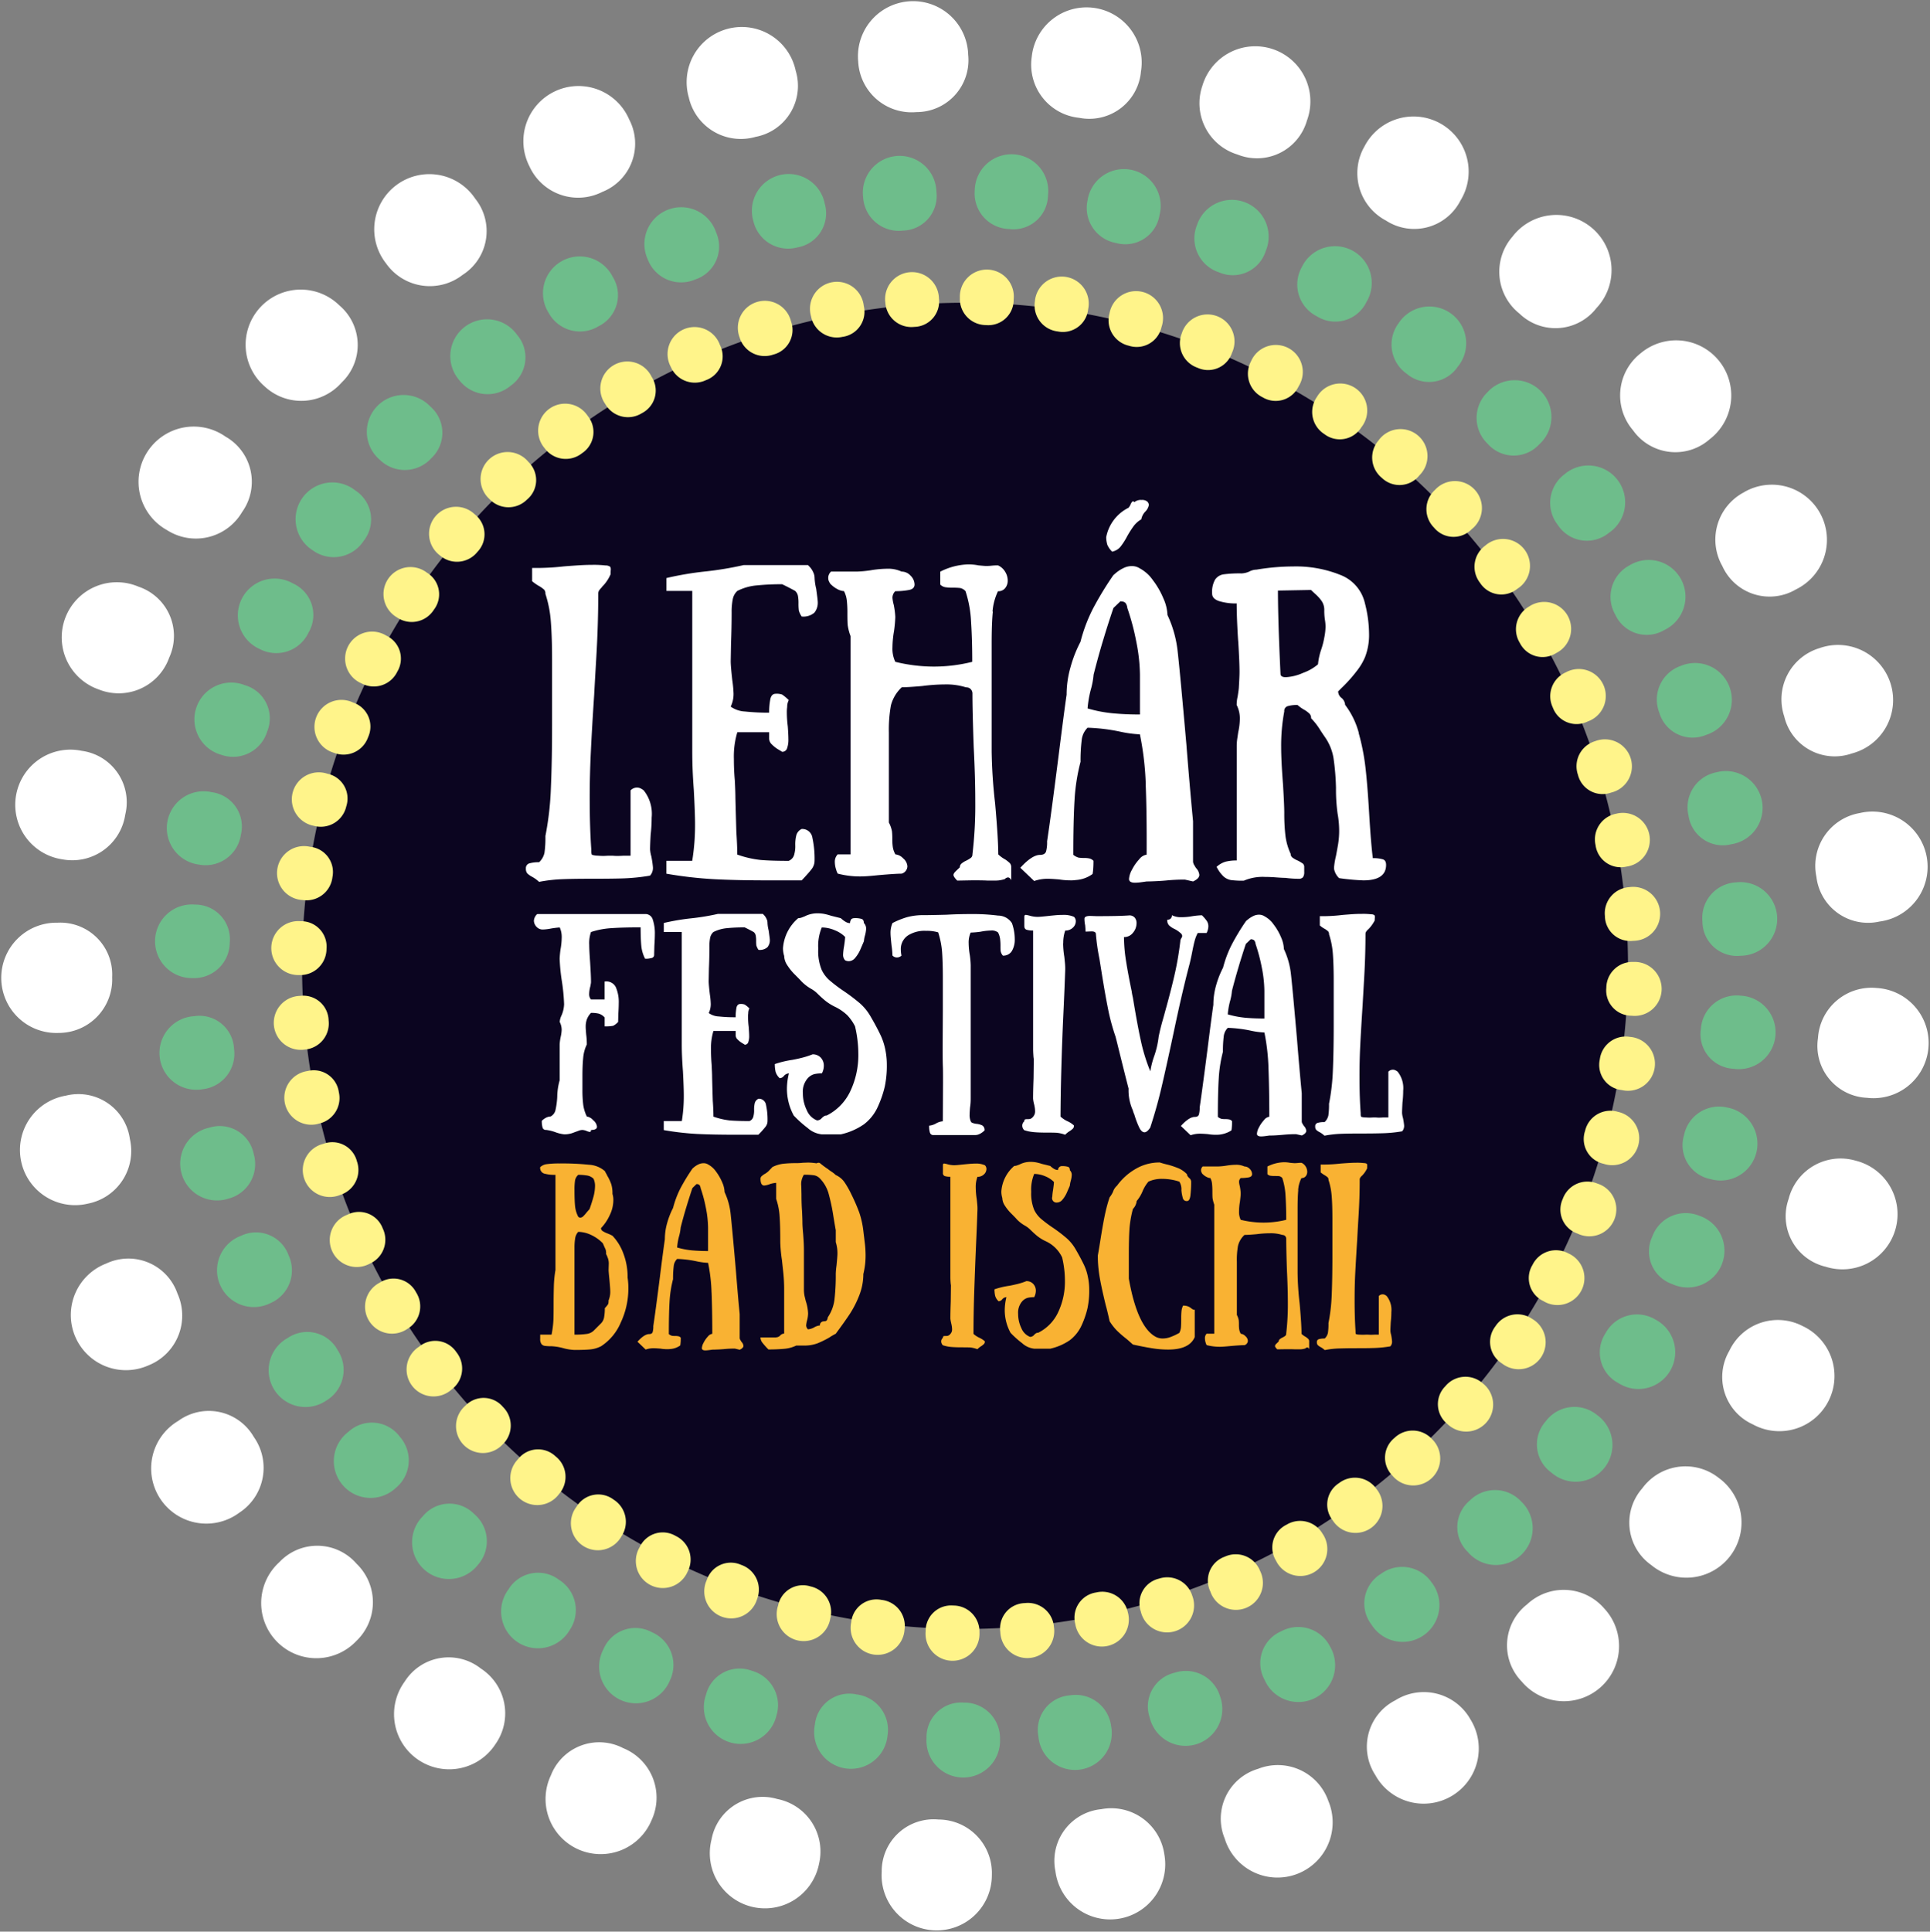 <svg xmlns="http://www.w3.org/2000/svg" width="164.546" height="164.648" viewBox="0 0 164.546 164.648">
  <rect x="0" y="0" width="164.546" height="164.648" fill="#808080" stroke="none"/>
  <g id="Logo_2" transform="translate(-5.999 -5.507)">
    <path id="Pfad_31" data-name="Pfad 31" d="M277.2,387.337a4.705,4.705,0,1,1-8.834,3.206,4.429,4.429,0,0,1,2.844-5.939,4.565,4.565,0,0,1,5.99,2.733" transform="translate(-157.953 -228.326)" fill="#fff"/>
    <path id="Pfad_32" data-name="Pfad 32" d="M241.7,397.454a4.7,4.7,0,1,1-9.279,1.478,4.422,4.422,0,0,1,3.913-5.3,4.567,4.567,0,0,1,5.367,3.817" transform="translate(-136.439 -233.916)" fill="#fff"/>
    <path id="Pfad_33" data-name="Pfad 33" d="M204.626,400.688a4.7,4.7,0,1,1-9.391-.3,4.425,4.425,0,0,1,4.846-4.461,4.562,4.562,0,0,1,4.544,4.763" transform="translate(-114.064 -235.329)" fill="#fff"/>
    <path id="Pfad_34" data-name="Pfad 34" d="M167.658,396.845a4.7,4.7,0,1,1-9.164-2.078,4.424,4.424,0,0,1,5.6-3.46,4.557,4.557,0,0,1,3.563,5.537" transform="translate(-91.833 -232.46)" fill="#fff"/>
    <path id="Pfad_35" data-name="Pfad 35" d="M132.113,386a4.7,4.7,0,1,1-8.6-3.786,4.42,4.42,0,0,1,6.157-2.328A4.553,4.553,0,0,1,132.113,386" transform="translate(-70.549 -225.377)" fill="#fff"/>
    <path id="Pfad_36" data-name="Pfad 36" d="M99.112,368.564a4.7,4.7,0,1,1-7.73-5.343,4.431,4.431,0,0,1,6.487-1.124,4.557,4.557,0,0,1,1.243,6.467" transform="translate(-50.883 -214.376)" fill="#fff"/>
    <path id="Pfad_37" data-name="Pfad 37" d="M70.089,345.3a4.7,4.7,0,1,1-6.574-6.709,4.43,4.43,0,0,1,6.582.123,4.564,4.564,0,0,1-.008,6.586" transform="translate(-33.705 -199.925)" fill="#fff"/>
    <path id="Pfad_38" data-name="Pfad 38" d="M45.914,316.948a4.705,4.705,0,1,1-5.192-7.833,4.423,4.423,0,0,1,6.439,1.366,4.566,4.566,0,0,1-1.247,6.467" transform="translate(-19.525 -182.495)" fill="#fff"/>
    <path id="Pfad_39" data-name="Pfad 39" d="M27.636,284.689a4.7,4.7,0,1,1-3.607-8.676A4.427,4.427,0,0,1,30.1,278.58a4.565,4.565,0,0,1-2.459,6.109" transform="translate(-8.969 -162.808)" fill="#fff"/>
    <path id="Pfad_40" data-name="Pfad 40" d="M15.9,249.648a4.7,4.7,0,1,1-1.867-9.208,4.425,4.425,0,0,1,5.458,3.682,4.573,4.573,0,0,1-3.591,5.525" transform="translate(-2.422 -141.543)" fill="#fff"/>
    <path id="Pfad_41" data-name="Pfad 41" d="M11,212.9a4.7,4.7,0,1,1-.1-9.395,4.425,4.425,0,0,1,4.66,4.648A4.559,4.559,0,0,1,11,212.9" transform="translate(0 -119.349)" fill="#fff"/>
    <path id="Pfad_42" data-name="Pfad 42" d="M13.105,175.73a4.7,4.7,0,1,1,1.66-9.248,4.423,4.423,0,0,1,3.71,5.438,4.566,4.566,0,0,1-5.371,3.809" transform="translate(-1.798 -96.976)" fill="#fff"/>
    <path id="Pfad_43" data-name="Pfad 43" d="M22.287,139.59a4.7,4.7,0,1,1,3.384-8.763,4.424,4.424,0,0,1,2.61,6.046,4.566,4.566,0,0,1-5.994,2.717" transform="translate(-7.858 -75.311)" fill="#fff"/>
    <path id="Pfad_44" data-name="Pfad 44" d="M38.14,105.895a4.707,4.707,0,1,1,4.989-7.968,4.425,4.425,0,0,1,1.418,6.431,4.566,4.566,0,0,1-6.407,1.537" transform="translate(-17.908 -55.206)" fill="#fff"/>
    <path id="Pfad_45" data-name="Pfad 45" d="M60.166,75.742a4.7,4.7,0,1,1,6.4-6.88,4.422,4.422,0,0,1,.183,6.582,4.572,4.572,0,0,1-6.578.3" transform="translate(-31.632 -37.323)" fill="#fff"/>
    <path id="Pfad_46" data-name="Pfad 46" d="M87.311,50.42a4.7,4.7,0,1,1,7.583-5.541,4.421,4.421,0,0,1-1.069,6.495,4.557,4.557,0,0,1-6.515-.953" transform="translate(-48.381 -22.44)" fill="#fff"/>
    <path id="Pfad_47" data-name="Pfad 47" d="M118.832,30.674a4.7,4.7,0,1,1,8.5-4,4.425,4.425,0,0,1-2.288,6.173,4.558,4.558,0,0,1-6.213-2.173" transform="translate(-67.691 -10.984)" fill="#fff"/>
    <path id="Pfad_48" data-name="Pfad 48" d="M153.6,17.272a4.7,4.7,0,1,1,9.1-2.32,4.421,4.421,0,0,1-3.416,5.625,4.55,4.55,0,0,1-5.688-3.3" transform="translate(-88.859 -3.406)" fill="#fff"/>
    <path id="Pfad_49" data-name="Pfad 49" d="M190.174,10.732a4.7,4.7,0,1,1,9.379-.552,4.427,4.427,0,0,1-4.421,4.882,4.56,4.56,0,0,1-4.957-4.33" transform="translate(-111.009)" fill="#fff"/>
    <path id="Pfad_50" data-name="Pfad 50" d="M227.361,11.159a4.7,4.7,0,1,1,9.315,1.227,4.42,4.42,0,0,1-5.263,3.956,4.555,4.555,0,0,1-4.052-5.184" transform="translate(-133.402 -0.792)" fill="#fff"/>
    <path id="Pfad_51" data-name="Pfad 51" d="M263.678,18.645a4.7,4.7,0,1,1,8.91,2.979,4.431,4.431,0,0,1-5.923,2.888,4.567,4.567,0,0,1-2.987-5.867" transform="translate(-155.165 -5.836)" fill="#fff"/>
    <path id="Pfad_52" data-name="Pfad 52" d="M297.922,32.921a4.7,4.7,0,1,1,8.179,4.62,4.421,4.421,0,0,1-6.356,1.708,4.563,4.563,0,0,1-1.823-6.328" transform="translate(-175.585 -14.944)" fill="#fff"/>
    <path id="Pfad_53" data-name="Pfad 53" d="M328.9,53.469a4.706,4.706,0,1,1,7.166,6.082,4.421,4.421,0,0,1-6.566.477,4.553,4.553,0,0,1-.6-6.558" transform="translate(-193.954 -27.789)" fill="#fff"/>
    <path id="Pfad_54" data-name="Pfad 54" d="M355.476,79.513a4.7,4.7,0,1,1,5.887,7.325,4.425,4.425,0,0,1-6.538-.771,4.56,4.56,0,0,1,.651-6.554" transform="translate(-209.603 -43.89)" fill="#fff"/>
    <path id="Pfad_55" data-name="Pfad 55" d="M376.656,110.106a4.7,4.7,0,1,1,4.389,8.306,4.42,4.42,0,0,1-6.272-2,4.557,4.557,0,0,1,1.883-6.3" transform="translate(-221.936 -62.662)" fill="#fff"/>
    <path id="Pfad_56" data-name="Pfad 56" d="M391.673,144.17a4.7,4.7,0,1,1,2.713,8.993A4.422,4.422,0,0,1,388.615,150a4.557,4.557,0,0,1,3.059-5.827" transform="translate(-230.499 -83.435)" fill="#fff"/>
    <path id="Pfad_57" data-name="Pfad 57" d="M399.45,179.82a4.706,4.706,0,1,1,1.664,9.252,4.431,4.431,0,0,1-5.375-3.805,4.567,4.567,0,0,1,3.71-5.446" transform="translate(-234.876 -105.015)" fill="#fff"/>
    <path id="Pfad_58" data-name="Pfad 58" d="M401.171,217.479a4.7,4.7,0,1,1-.834,9.359,4.423,4.423,0,0,1-4.183-5.085,4.575,4.575,0,0,1,5.017-4.274" transform="translate(-235.159 -127.758)" fill="#fff"/>
    <path id="Pfad_59" data-name="Pfad 59" d="M395.285,254.277a4.7,4.7,0,1,1-2.57,9.037,4.423,4.423,0,0,1-3.158-5.78,4.57,4.57,0,0,1,5.728-3.257" transform="translate(-231.064 -149.835)" fill="#fff"/>
    <path id="Pfad_60" data-name="Pfad 60" d="M382.511,289.247a4.7,4.7,0,1,1-4.242,8.382,4.427,4.427,0,0,1-1.994-6.276,4.569,4.569,0,0,1,6.237-2.105" transform="translate(-222.834 -170.715)" fill="#fff"/>
    <path id="Pfad_61" data-name="Pfad 61" d="M363.328,321.124a4.7,4.7,0,1,1-5.748,7.432,4.425,4.425,0,0,1-.775-6.538,4.565,4.565,0,0,1,6.523-.894" transform="translate(-210.794 -189.645)" fill="#fff"/>
    <path id="Pfad_62" data-name="Pfad 62" d="M337.732,348.236a4.7,4.7,0,1,1-7.035,6.229,4.423,4.423,0,0,1,.461-6.57,4.56,4.56,0,0,1,6.574.342" transform="translate(-194.966 -205.635)" fill="#fff"/>
    <path id="Pfad_63" data-name="Pfad 63" d="M308.178,370.9a4.7,4.7,0,1,1-8.084,4.787,4.428,4.428,0,0,1,1.7-6.368,4.561,4.561,0,0,1,6.387,1.581" transform="translate(-176.84 -218.879)" fill="#fff"/>
    <path id="Pfad_64" data-name="Pfad 64" d="M127.352,183.514A56.522,56.522,0,1,0,70.83,126.988a56.522,56.522,0,0,0,56.522,56.526" transform="translate(-39.078 -39.158)" fill="#0b0520"/>
    <path id="Pfad_65" data-name="Pfad 65" d="M258.552,366.294a3.137,3.137,0,1,1-6.014,1.76,2.945,2.945,0,0,1,2.137-3.829,3.044,3.044,0,0,1,3.877,2.07" transform="translate(-148.517 -216.142)" fill="#6ebd8b"/>
    <path id="Pfad_66" data-name="Pfad 66" d="M235,371.865a3.135,3.135,0,1,1-6.2.866,2.95,2.95,0,0,1,2.673-3.48A3.042,3.042,0,0,1,235,371.865" transform="translate(-134.273 -219.235)" fill="#6ebd8b"/>
    <path id="Pfad_67" data-name="Pfad 67" d="M211.124,373.952a3.137,3.137,0,1,1-6.264-.056,2.947,2.947,0,0,1,3.158-3.047,3.037,3.037,0,0,1,3.106,3.1" transform="translate(-119.867 -220.217)" fill="#6ebd8b"/>
    <path id="Pfad_68" data-name="Pfad 68" d="M187.028,372.529a3.136,3.136,0,1,1-6.193-.934,2.944,2.944,0,0,1,3.551-2.574,3.042,3.042,0,0,1,2.642,3.508" transform="translate(-105.36 -219.087)" fill="#6ebd8b"/>
    <path id="Pfad_69" data-name="Pfad 69" d="M163.289,367.61a3.137,3.137,0,1,1-5.994-1.823,2.947,2.947,0,0,1,3.889-2.03,3.04,3.04,0,0,1,2.105,3.853" transform="translate(-91.099 -215.841)" fill="#6ebd8b"/>
    <path id="Pfad_70" data-name="Pfad 70" d="M140.641,359.339a3.134,3.134,0,1,1-5.661-2.673,2.945,2.945,0,0,1,4.143-1.442,3.041,3.041,0,0,1,1.517,4.115" transform="translate(-77.531 -210.585)" fill="#6ebd8b"/>
    <path id="Pfad_71" data-name="Pfad 71" d="M119.416,347.884a3.137,3.137,0,1,1-5.22-3.464,2.951,2.951,0,0,1,4.31-.83,3.042,3.042,0,0,1,.91,4.294" transform="translate(-64.851 -203.429)" fill="#6ebd8b"/>
    <path id="Pfad_72" data-name="Pfad 72" d="M100.008,333.423a3.136,3.136,0,1,1-4.663-4.183,2.948,2.948,0,0,1,4.385-.2,3.042,3.042,0,0,1,.278,4.381" transform="translate(-53.304 -194.485)" fill="#6ebd8b"/>
    <path id="Pfad_73" data-name="Pfad 73" d="M82.907,316.35a3.135,3.135,0,1,1-4.008-4.81,2.95,2.95,0,0,1,4.37.437,3.048,3.048,0,0,1-.361,4.374" transform="translate(-43.179 -184.002)" fill="#6ebd8b"/>
    <path id="Pfad_74" data-name="Pfad 74" d="M68.543,297.169a3.137,3.137,0,1,1-3.273-5.343,2.949,2.949,0,0,1,4.258,1.065,3.04,3.04,0,0,1-.985,4.278" transform="translate(-34.729 -172.281)" fill="#6ebd8b"/>
    <path id="Pfad_75" data-name="Pfad 75" d="M57.054,276.014a3.136,3.136,0,1,1-2.463-5.76,2.956,2.956,0,0,1,4.06,1.672,3.044,3.044,0,0,1-1.6,4.087" transform="translate(-28.043 -159.412)" fill="#6ebd8b"/>
    <path id="Pfad_76" data-name="Pfad 76" d="M48.752,253.345a3.137,3.137,0,1,1-1.6-6.058,2.952,2.952,0,0,1,3.774,2.244,3.044,3.044,0,0,1-2.173,3.813" transform="translate(-23.296 -145.665)" fill="#6ebd8b"/>
    <path id="Pfad_77" data-name="Pfad 77" d="M43.874,229.753a3.138,3.138,0,1,1-.691-6.229,2.95,2.95,0,0,1,3.4,2.773,3.046,3.046,0,0,1-2.713,3.456" transform="translate(-20.631 -131.4)" fill="#6ebd8b"/>
    <path id="Pfad_78" data-name="Pfad 78" d="M42.448,205.871a3.138,3.138,0,1,1,.23-6.264,2.952,2.952,0,0,1,2.959,3.245,3.045,3.045,0,0,1-3.19,3.019" transform="translate(-20.051 -116.995)" fill="#6ebd8b"/>
    <path id="Pfad_79" data-name="Pfad 79" d="M44.528,181.579a3.137,3.137,0,1,1,1.1-6.169,2.947,2.947,0,0,1,2.475,3.623,3.041,3.041,0,0,1-3.575,2.546" transform="translate(-21.567 -102.377)" fill="#6ebd8b"/>
    <path id="Pfad_80" data-name="Pfad 80" d="M50.013,158.168A3.137,3.137,0,1,1,52,152.226a2.942,2.942,0,0,1,1.923,3.944,3.042,3.042,0,0,1-3.909,2" transform="translate(-25.141 -88.321)" fill="#6ebd8b"/>
    <path id="Pfad_81" data-name="Pfad 81" d="M58.9,135.69a3.138,3.138,0,1,1,2.828-5.593,2.947,2.947,0,0,1,1.331,4.183,3.036,3.036,0,0,1-4.159,1.41" transform="translate(-30.753 -74.859)" fill="#6ebd8b"/>
    <path id="Pfad_82" data-name="Pfad 82" d="M70.9,114.832a3.136,3.136,0,1,1,3.607-5.12,2.948,2.948,0,0,1,.711,4.33,3.039,3.039,0,0,1-4.318.79" transform="translate(-38.23 -62.411)" fill="#6ebd8b"/>
    <path id="Pfad_83" data-name="Pfad 83" d="M85.872,95.818a3.135,3.135,0,1,1,4.3-4.548,2.956,2.956,0,0,1,.083,4.393,3.046,3.046,0,0,1-4.385.155" transform="translate(-47.478 -51.107)" fill="#6ebd8b"/>
    <path id="Pfad_84" data-name="Pfad 84" d="M103.417,79.193a3.135,3.135,0,1,1,4.918-3.877,2.952,2.952,0,0,1-.556,4.354,3.039,3.039,0,0,1-4.362-.477" transform="translate(-58.255 -41.274)" fill="#6ebd8b"/>
    <path id="Pfad_85" data-name="Pfad 85" d="M123.055,65.345a3.136,3.136,0,1,1,5.43-3.122,2.948,2.948,0,0,1-1.18,4.227,3.038,3.038,0,0,1-4.25-1.1" transform="translate(-70.261 -33.143)" fill="#6ebd8b"/>
    <path id="Pfad_86" data-name="Pfad 86" d="M144.63,54.416a3.137,3.137,0,1,1,5.827-2.3,2.954,2.954,0,0,1-1.784,4.012,3.042,3.042,0,0,1-4.044-1.712" transform="translate(-83.404 -26.798)" fill="#6ebd8b"/>
    <path id="Pfad_87" data-name="Pfad 87" d="M167.513,46.773a3.136,3.136,0,1,1,6.1-1.434,2.949,2.949,0,0,1-2.344,3.71,3.041,3.041,0,0,1-3.754-2.276" transform="translate(-97.293 -22.452)" fill="#6ebd8b"/>
    <path id="Pfad_88" data-name="Pfad 88" d="M191.24,42.52a3.137,3.137,0,1,1,6.244-.512,2.951,2.951,0,0,1-2.872,3.321,3.039,3.039,0,0,1-3.372-2.808" transform="translate(-111.649 -20.166)" fill="#6ebd8b"/>
    <path id="Pfad_89" data-name="Pfad 89" d="M215.189,41.728a3.135,3.135,0,1,1,6.248.393,2.943,2.943,0,0,1-3.317,2.868,3.034,3.034,0,0,1-2.932-3.261" transform="translate(-126.088 -19.961)" fill="#6ebd8b"/>
    <path id="Pfad_90" data-name="Pfad 90" d="M239.313,44.44a3.135,3.135,0,1,1,6.133,1.263,2.951,2.951,0,0,1-3.69,2.379,3.034,3.034,0,0,1-2.443-3.643" transform="translate(-140.591 -21.859)" fill="#6ebd8b"/>
    <path id="Pfad_91" data-name="Pfad 91" d="M262.546,50.587a3.135,3.135,0,1,1,5.883,2.145,2.944,2.944,0,0,1-4,1.815,3.039,3.039,0,0,1-1.887-3.96" transform="translate(-154.517 -25.833)" fill="#6ebd8b"/>
    <path id="Pfad_92" data-name="Pfad 92" d="M284.8,60.1a3.135,3.135,0,1,1,5.51,2.975,2.945,2.945,0,0,1-4.215,1.216A3.033,3.033,0,0,1,284.8,60.1" transform="translate(-167.816 -31.82)" fill="#6ebd8b"/>
    <path id="Pfad_93" data-name="Pfad 93" d="M305.275,72.651a3.135,3.135,0,1,1,5.021,3.742,2.949,2.949,0,0,1-4.35.6,3.044,3.044,0,0,1-.671-4.338" transform="translate(-180.014 -39.627)" fill="#6ebd8b"/>
    <path id="Pfad_94" data-name="Pfad 94" d="M323.83,88.123a3.136,3.136,0,1,1,4.429,4.429,2.955,2.955,0,0,1-4.393-.04,3.049,3.049,0,0,1-.036-4.389" transform="translate(-191.026 -49.172)" fill="#6ebd8b"/>
    <path id="Pfad_95" data-name="Pfad 95" d="M339.968,106.124a3.138,3.138,0,1,1,3.746,5.025,2.955,2.955,0,0,1-4.342-.675,3.045,3.045,0,0,1,.6-4.35" transform="translate(-200.554 -60.217)" fill="#6ebd8b"/>
    <path id="Pfad_96" data-name="Pfad 96" d="M353.3,126.137a3.135,3.135,0,1,1,2.975,5.51,2.945,2.945,0,0,1-4.191-1.295,3.036,3.036,0,0,1,1.216-4.215" transform="translate(-208.366 -72.445)" fill="#6ebd8b"/>
    <path id="Pfad_97" data-name="Pfad 97" d="M363.655,148.053a3.137,3.137,0,1,1,2.145,5.887,2.953,2.953,0,0,1-3.964-1.895,3.042,3.042,0,0,1,1.819-3.992" transform="translate(-214.366 -85.784)" fill="#6ebd8b"/>
    <path id="Pfad_98" data-name="Pfad 98" d="M370.674,171.1a3.136,3.136,0,1,1,1.267,6.133,2.95,2.95,0,0,1-3.647-2.447,3.038,3.038,0,0,1,2.379-3.686" transform="translate(-218.338 -99.765)" fill="#6ebd8b"/>
    <path id="Pfad_99" data-name="Pfad 99" d="M374.229,194.836a3.138,3.138,0,1,1,.429,6.252,2.946,2.946,0,0,1-3.281-2.916,3.035,3.035,0,0,1,2.852-3.337" transform="translate(-220.233 -114.116)" fill="#6ebd8b"/>
    <path id="Pfad_100" data-name="Pfad 100" d="M374.384,219.128a3.134,3.134,0,1,1-.568,6.233,2.952,2.952,0,0,1-2.781-3.4,3.052,3.052,0,0,1,3.349-2.836" transform="translate(-220.022 -128.756)" fill="#6ebd8b"/>
    <path id="Pfad_101" data-name="Pfad 101" d="M370.992,243.034a3.136,3.136,0,1,1-1.434,6.1,2.948,2.948,0,0,1-2.276-3.754,3.045,3.045,0,0,1,3.71-2.344" transform="translate(-217.707 -143.12)" fill="#6ebd8b"/>
    <path id="Pfad_102" data-name="Pfad 102" d="M364.23,266.03a3.137,3.137,0,1,1-2.3,5.827,2.951,2.951,0,0,1-1.708-4.044,3.037,3.037,0,0,1,4.008-1.784" transform="translate(-213.356 -156.896)" fill="#6ebd8b"/>
    <path id="Pfad_103" data-name="Pfad 103" d="M354.084,287.967a3.137,3.137,0,1,1-3.126,5.43,2.956,2.956,0,0,1-1.1-4.25,3.044,3.044,0,0,1,4.23-1.18" transform="translate(-206.976 -169.999)" fill="#6ebd8b"/>
    <path id="Pfad_104" data-name="Pfad 104" d="M340.981,308.066a3.137,3.137,0,1,1-3.881,4.918,2.953,2.953,0,0,1-.477-4.366,3.046,3.046,0,0,1,4.358-.552" transform="translate(-198.839 -181.962)" fill="#6ebd8b"/>
    <path id="Pfad_105" data-name="Pfad 105" d="M324.226,326.219a3.135,3.135,0,1,1-4.556,4.294,2.946,2.946,0,0,1,.167-4.381,3.038,3.038,0,0,1,4.389.087" transform="translate(-188.53 -192.723)" fill="#6ebd8b"/>
    <path id="Pfad_106" data-name="Pfad 106" d="M304.558,343.064a3.135,3.135,0,1,1-5.132,3.587,2.95,2.95,0,0,1,.8-4.314,3.044,3.044,0,0,1,4.33.727" transform="translate(-176.501 -202.672)" fill="#6ebd8b"/>
    <path id="Pfad_107" data-name="Pfad 107" d="M282.48,356.36a3.137,3.137,0,1,1-5.609,2.793A2.956,2.956,0,0,1,278.3,355a3.043,3.043,0,0,1,4.175,1.359" transform="translate(-163.054 -210.454)" fill="#6ebd8b"/>
    <path id="Pfad_108" data-name="Pfad 108" d="M241.192,348.876a2.3,2.3,0,1,1-4.5.93,2.168,2.168,0,0,1,1.792-2.673,2.229,2.229,0,0,1,2.705,1.744" transform="translate(-139.023 -205.89)" fill="#fff48a"/>
    <path id="Pfad_109" data-name="Pfad 109" d="M225.245,351.517a2.3,2.3,0,1,1-4.572.417,2.16,2.16,0,0,1,2.085-2.451,2.223,2.223,0,0,1,2.487,2.034" transform="translate(-129.391 -207.332)" fill="#fff48a"/>
    <path id="Pfad_110" data-name="Pfad 110" d="M209.257,352.313a2.3,2.3,0,1,1-4.588-.1,2.167,2.167,0,0,1,2.348-2.2,2.228,2.228,0,0,1,2.24,2.3" transform="translate(-119.751 -207.655)" fill="#fff48a"/>
    <path id="Pfad_111" data-name="Pfad 111" d="M193.2,351.308a2.3,2.3,0,1,1-4.548-.616,2.164,2.164,0,0,1,2.578-1.923,2.226,2.226,0,0,1,1.97,2.538" transform="translate(-110.082 -206.892)" fill="#fff48a"/>
    <path id="Pfad_112" data-name="Pfad 112" d="M177.321,348.53a2.3,2.3,0,1,1-4.449-1.112,2.153,2.153,0,0,1,2.769-1.629,2.23,2.23,0,0,1,1.68,2.741" transform="translate(-100.534 -205.059)" fill="#fff48a"/>
    <path id="Pfad_113" data-name="Pfad 113" d="M161.716,343.927a2.3,2.3,0,1,1-4.3-1.6,2.162,2.162,0,0,1,2.94-1.307,2.228,2.228,0,0,1,1.359,2.912" transform="translate(-91.166 -202.128)" fill="#fff48a"/>
    <path id="Pfad_114" data-name="Pfad 114" d="M146.928,337.685a2.3,2.3,0,1,1-4.091-2.081,2.166,2.166,0,0,1,3.071-.965,2.226,2.226,0,0,1,1.021,3.047" transform="translate(-82.305 -198.214)" fill="#fff48a"/>
    <path id="Pfad_115" data-name="Pfad 115" d="M132.879,329.777a2.3,2.3,0,1,1-3.825-2.534,2.165,2.165,0,0,1,3.158-.616,2.238,2.238,0,0,1,.667,3.15" transform="translate(-73.905 -193.302)" fill="#fff48a"/>
    <path id="Pfad_116" data-name="Pfad 116" d="M119.744,320.3a2.3,2.3,0,1,1-3.519-2.943,2.165,2.165,0,0,1,3.206-.254,2.223,2.223,0,0,1,.314,3.2" transform="translate(-66.069 -187.464)" fill="#fff48a"/>
    <path id="Pfad_117" data-name="Pfad 117" d="M107.809,309.453a2.294,2.294,0,1,1-3.162-3.317,2.154,2.154,0,0,1,3.214.107,2.223,2.223,0,0,1-.052,3.21" transform="translate(-58.976 -180.807)" fill="#fff48a"/>
    <path id="Pfad_118" data-name="Pfad 118" d="M97.172,297.375a2.3,2.3,0,1,1-2.773-3.651,2.164,2.164,0,0,1,3.182.465,2.228,2.228,0,0,1-.409,3.186" transform="translate(-52.673 -173.428)" fill="#fff48a"/>
    <path id="Pfad_119" data-name="Pfad 119" d="M87.949,284.159a2.3,2.3,0,1,1-2.352-3.944,2.162,2.162,0,0,1,3.11.818,2.22,2.22,0,0,1-.759,3.126" transform="translate(-47.235 -165.372)" fill="#fff48a"/>
    <path id="Pfad_120" data-name="Pfad 120" d="M80.235,269.979a2.3,2.3,0,1,1-1.891-4.179,2.158,2.158,0,0,1,3,1.16,2.229,2.229,0,0,1-1.108,3.019" transform="translate(-42.719 -156.758)" fill="#fff48a"/>
    <path id="Pfad_121" data-name="Pfad 121" d="M74.225,255.111a2.3,2.3,0,1,1-1.406-4.366,2.163,2.163,0,0,1,2.852,1.49,2.23,2.23,0,0,1-1.446,2.876" transform="translate(-39.243 -147.745)" fill="#fff48a"/>
    <path id="Pfad_122" data-name="Pfad 122" d="M69.948,239.744a2.3,2.3,0,1,1-.91-4.5,2.157,2.157,0,0,1,2.661,1.8,2.226,2.226,0,0,1-1.752,2.693" transform="translate(-36.813 -138.447)" fill="#fff48a"/>
    <path id="Pfad_123" data-name="Pfad 123" d="M67.4,223.761a2.3,2.3,0,1,1-.393-4.576,2.164,2.164,0,0,1,2.443,2.093,2.228,2.228,0,0,1-2.05,2.483" transform="translate(-35.435 -128.792)" fill="#fff48a"/>
    <path id="Pfad_124" data-name="Pfad 124" d="M66.674,207.766a2.3,2.3,0,1,1,.123-4.588,2.163,2.163,0,0,1,2.193,2.352,2.238,2.238,0,0,1-2.316,2.236" transform="translate(-35.153 -119.149)" fill="#fff48a"/>
    <path id="Pfad_125" data-name="Pfad 125" d="M67.741,191.7a2.3,2.3,0,1,1,.632-4.54,2.163,2.163,0,0,1,1.919,2.582,2.229,2.229,0,0,1-2.55,1.958" transform="translate(-35.949 -109.477)" fill="#fff48a"/>
    <path id="Pfad_126" data-name="Pfad 126" d="M70.595,175.846a2.3,2.3,0,1,1,1.136-4.445,2.156,2.156,0,0,1,1.613,2.781,2.227,2.227,0,0,1-2.749,1.664" transform="translate(-37.822 -99.944)" fill="#fff48a"/>
    <path id="Pfad_127" data-name="Pfad 127" d="M75.231,160.265a2.3,2.3,0,1,1,1.629-4.286,2.159,2.159,0,0,1,1.291,2.947,2.221,2.221,0,0,1-2.92,1.339" transform="translate(-40.765 -90.592)" fill="#fff48a"/>
    <path id="Pfad_128" data-name="Pfad 128" d="M81.524,145.506a2.3,2.3,0,1,1,2.105-4.076,2.163,2.163,0,0,1,.945,3.075,2.217,2.217,0,0,1-3.051,1" transform="translate(-44.703 -81.748)" fill="#fff48a"/>
    <path id="Pfad_129" data-name="Pfad 129" d="M89.488,131.515a2.3,2.3,0,1,1,2.55-3.817,2.156,2.156,0,0,1,.6,3.158,2.228,2.228,0,0,1-3.15.659" transform="translate(-49.645 -73.382)" fill="#fff48a"/>
    <path id="Pfad_130" data-name="Pfad 130" d="M99.025,118.42a2.3,2.3,0,1,1,2.963-3.508,2.16,2.16,0,0,1,.238,3.21,2.228,2.228,0,0,1-3.2.3" transform="translate(-55.523 -65.574)" fill="#fff48a"/>
    <path id="Pfad_131" data-name="Pfad 131" d="M109.929,106.536a2.3,2.3,0,1,1,3.337-3.15,2.157,2.157,0,0,1-.123,3.214,2.231,2.231,0,0,1-3.214-.064" transform="translate(-62.216 -58.508)" fill="#fff48a"/>
    <path id="Pfad_132" data-name="Pfad 132" d="M122.091,95.955a2.3,2.3,0,1,1,3.67-2.757,2.165,2.165,0,0,1-.481,3.178,2.23,2.23,0,0,1-3.19-.421" transform="translate(-69.655 -52.241)" fill="#fff48a"/>
    <path id="Pfad_133" data-name="Pfad 133" d="M135.354,86.792A2.3,2.3,0,1,1,139.3,84.46a2.16,2.16,0,0,1-.83,3.106,2.232,2.232,0,0,1-3.118-.775" transform="translate(-77.747 -46.84)" fill="#fff48a"/>
    <path id="Pfad_134" data-name="Pfad 134" d="M149.618,79.155a2.3,2.3,0,1,1,4.187-1.871,2.151,2.151,0,0,1-1.176,2.991,2.228,2.228,0,0,1-3.011-1.12" transform="translate(-86.425 -42.372)" fill="#fff48a"/>
    <path id="Pfad_135" data-name="Pfad 135" d="M164.555,73.207a2.3,2.3,0,1,1,4.377-1.386,2.163,2.163,0,0,1-1.509,2.84,2.227,2.227,0,0,1-2.868-1.454" transform="translate(-95.495 -38.931)" fill="#fff48a"/>
    <path id="Pfad_136" data-name="Pfad 136" d="M179.98,68.992a2.3,2.3,0,1,1,4.5-.878,2.16,2.16,0,0,1-1.815,2.65,2.236,2.236,0,0,1-2.685-1.772" transform="translate(-104.838 -36.544)" fill="#fff48a"/>
    <path id="Pfad_137" data-name="Pfad 137" d="M196,66.517a2.295,2.295,0,1,1,4.568-.369,2.164,2.164,0,0,1-2.105,2.431A2.223,2.223,0,0,1,196,66.517" transform="translate(-114.518 -35.209)" fill="#fff48a"/>
    <path id="Pfad_138" data-name="Pfad 138" d="M212.018,65.856a2.3,2.3,0,1,1,4.584.139,2.158,2.158,0,0,1-2.36,2.181,2.227,2.227,0,0,1-2.225-2.32" transform="translate(-124.181 -34.961)" fill="#fff48a"/>
    <path id="Pfad_139" data-name="Pfad 139" d="M228.071,67.006a2.3,2.3,0,1,1,4.544.655,2.168,2.168,0,0,1-2.59,1.907,2.234,2.234,0,0,1-1.954-2.562" transform="translate(-133.842 -35.809)" fill="#fff48a"/>
    <path id="Pfad_140" data-name="Pfad 140" d="M244.005,69.949a2.3,2.3,0,1,1,4.437,1.16,2.169,2.169,0,0,1-2.793,1.6,2.225,2.225,0,0,1-1.645-2.761" transform="translate(-143.413 -37.735)" fill="#fff48a"/>
    <path id="Pfad_141" data-name="Pfad 141" d="M259.393,74.64a2.3,2.3,0,1,1,4.282,1.652,2.15,2.15,0,0,1-2.947,1.271,2.217,2.217,0,0,1-1.335-2.924" transform="translate(-152.64 -40.714)" fill="#fff48a"/>
    <path id="Pfad_142" data-name="Pfad 142" d="M274.091,81a2.3,2.3,0,1,1,4.064,2.125,2.163,2.163,0,0,1-3.079.937A2.237,2.237,0,0,1,274.091,81" transform="translate(-161.435 -44.694)" fill="#fff48a"/>
    <path id="Pfad_143" data-name="Pfad 143" d="M288.022,89.011a2.3,2.3,0,1,1,3.8,2.57,2.163,2.163,0,0,1-3.162.584,2.233,2.233,0,0,1-.64-3.154" transform="translate(-169.753 -49.659)" fill="#fff48a"/>
    <path id="Pfad_144" data-name="Pfad 144" d="M301.05,98.625a2.3,2.3,0,1,1,3.484,2.979,2.162,2.162,0,0,1-3.21.222,2.234,2.234,0,0,1-.274-3.2" transform="translate(-177.514 -55.587)" fill="#fff48a"/>
    <path id="Pfad_145" data-name="Pfad 145" d="M312.877,109.571a2.3,2.3,0,1,1,3.13,3.349,2.157,2.157,0,0,1-3.21-.139,2.221,2.221,0,0,1,.079-3.21" transform="translate(-184.539 -62.302)" fill="#fff48a"/>
    <path id="Pfad_146" data-name="Pfad 146" d="M323.39,121.787a2.3,2.3,0,1,1,2.733,3.682,2.156,2.156,0,0,1-3.174-.5,2.228,2.228,0,0,1,.441-3.182" transform="translate(-190.761 -69.775)" fill="#fff48a"/>
    <path id="Pfad_147" data-name="Pfad 147" d="M332.494,135.092a2.3,2.3,0,1,1,2.316,3.964,2.162,2.162,0,0,1-3.1-.846,2.231,2.231,0,0,1,.786-3.118" transform="translate(-196.127 -77.888)" fill="#fff48a"/>
    <path id="Pfad_148" data-name="Pfad 148" d="M340.085,149.394a2.3,2.3,0,1,1,1.855,4.195,2.158,2.158,0,0,1-2.987-1.192,2.221,2.221,0,0,1,1.132-3" transform="translate(-200.568 -86.589)" fill="#fff48a"/>
    <path id="Pfad_149" data-name="Pfad 149" d="M345.967,164.359a2.3,2.3,0,1,1,1.366,4.381,2.161,2.161,0,0,1-2.832-1.517,2.23,2.23,0,0,1,1.466-2.864" transform="translate(-203.971 -95.676)" fill="#fff48a"/>
    <path id="Pfad_150" data-name="Pfad 150" d="M350.166,180.026a2.3,2.3,0,1,1,.858,4.513,2.165,2.165,0,0,1-2.642-1.835,2.229,2.229,0,0,1,1.784-2.677" transform="translate(-206.351 -105.166)" fill="#fff48a"/>
    <path id="Pfad_151" data-name="Pfad 151" d="M352.527,195.858a2.3,2.3,0,1,1,.338,4.576,2.158,2.158,0,0,1-2.415-2.117,2.231,2.231,0,0,1,2.077-2.459" transform="translate(-207.62 -114.733)" fill="#fff48a"/>
    <path id="Pfad_152" data-name="Pfad 152" d="M353.1,211.916a2.3,2.3,0,1,1-.187,4.584,2.16,2.16,0,0,1-2.157-2.383,2.228,2.228,0,0,1,2.344-2.2" transform="translate(-207.807 -124.416)" fill="#fff48a"/>
    <path id="Pfad_153" data-name="Pfad 153" d="M351.883,227.956a2.3,2.3,0,1,1-.7,4.532,2.155,2.155,0,0,1-1.875-2.606,2.228,2.228,0,0,1,2.574-1.927" transform="translate(-206.916 -134.068)" fill="#fff48a"/>
    <path id="Pfad_154" data-name="Pfad 154" d="M348.814,243.934a2.3,2.3,0,1,1-1.176,4.437,2.158,2.158,0,0,1-1.585-2.8,2.219,2.219,0,0,1,2.761-1.641" transform="translate(-204.916 -143.666)" fill="#fff48a"/>
    <path id="Pfad_155" data-name="Pfad 155" d="M344.059,259.209a2.3,2.3,0,1,1-1.672,4.27,2.161,2.161,0,0,1-1.263-2.955,2.229,2.229,0,0,1,2.936-1.315" transform="translate(-201.889 -152.824)" fill="#fff48a"/>
    <path id="Pfad_156" data-name="Pfad 156" d="M337.517,274.048a2.3,2.3,0,1,1-2.149,4.056,2.162,2.162,0,0,1-.918-3.083,2.223,2.223,0,0,1,3.067-.973" transform="translate(-197.793 -161.701)" fill="#fff48a"/>
    <path id="Pfad_157" data-name="Pfad 157" d="M329.426,287.923a2.3,2.3,0,1,1-2.59,3.79,2.167,2.167,0,0,1-.568-3.166,2.235,2.235,0,0,1,3.158-.624" transform="translate(-192.777 -169.986)" fill="#fff48a"/>
    <path id="Pfad_158" data-name="Pfad 158" d="M318.449,301.494a2.3,2.3,0,1,1-3.027,3.456,2.161,2.161,0,0,1-.183-3.21,2.229,2.229,0,0,1,3.21-.246" transform="translate(-186.022 -178.067)" fill="#fff48a"/>
    <path id="Pfad_159" data-name="Pfad 159" d="M307.3,313.227a2.3,2.3,0,1,1-3.4,3.09,2.166,2.166,0,0,1,.179-3.214,2.236,2.236,0,0,1,3.218.123" transform="translate(-179.189 -185.034)" fill="#fff48a"/>
    <path id="Pfad_160" data-name="Pfad 160" d="M295.041,323.533a2.3,2.3,0,1,1-3.718,2.693,2.167,2.167,0,0,1,.54-3.174,2.225,2.225,0,0,1,3.178.481" transform="translate(-171.703 -191.129)" fill="#fff48a"/>
    <path id="Pfad_161" data-name="Pfad 161" d="M283.405,333.02a2.3,2.3,0,1,1-4,2.256,2.159,2.159,0,0,1,.894-3.086,2.223,2.223,0,0,1,3.1.83" transform="translate(-164.608 -196.724)" fill="#fff48a"/>
    <path id="Pfad_162" data-name="Pfad 162" d="M269.682,340.414a2.3,2.3,0,1,1-4.219,1.8,2.155,2.155,0,0,1,1.223-2.971,2.228,2.228,0,0,1,3,1.172" transform="translate(-156.271 -201.046)" fill="#fff48a"/>
    <path id="Pfad_163" data-name="Pfad 163" d="M255.088,345.588a2.3,2.3,0,1,1-4.4,1.315,2.16,2.16,0,0,1,1.557-2.816,2.232,2.232,0,0,1,2.84,1.5" transform="translate(-147.425 -204.024)" fill="#fff48a"/>
    <path id="Pfad_164" data-name="Pfad 164" d="M125.383,128.607a2.059,2.059,0,0,0-.254.294.542.542,0,0,0-.072.3q0,2.526-.159,5.279c-.107,1.835-.171,2.936-.187,3.293q-.191,2.878-.282,4.826c-.064,1.3-.1,2.618-.1,3.964q0,2.526.135,4.409v.107c0,.214.024.338.079.361a2.05,2.05,0,0,0,.508.068,4.757,4.757,0,0,0,.6.016c.151-.012.31-.016.469-.016.056,0,.175,0,.361.016a7.092,7.092,0,0,0,.739-.016h.592v-5.565a.752.752,0,0,1,.536-.242.72.72,0,0,1,.377.1,1.233,1.233,0,0,1,.215.147,3.209,3.209,0,0,1,.671,2.312,12.468,12.468,0,0,1-.083,1.426c-.036.612-.052,1.041-.052,1.291a2.945,2.945,0,0,0,.107.588,8.785,8.785,0,0,1,.135.914.986.986,0,0,1-.242.727,16.95,16.95,0,0,1-2.5.242q-.834.024-2.447.024c-1.057,0-1.919.012-2.578.04a12.812,12.812,0,0,0-1.935.226,3.082,3.082,0,0,0-.592-.429,1.783,1.783,0,0,1-.417-.294.6.6,0,0,1-.119-.405.42.42,0,0,1,.282-.445,2.838,2.838,0,0,1,.846-.1,1.562,1.562,0,0,0,.457-.806,9.027,9.027,0,0,0,.079-1.426,26,26,0,0,0,.469-4.127q.1-2.3.1-5.335V134.8q0-1.853-.1-3.174a9.981,9.981,0,0,0-.469-2.443.478.478,0,0,0-.107-.35,2.449,2.449,0,0,0-.405-.294,3.8,3.8,0,0,1-.62-.429v-1.128h.592a21.24,21.24,0,0,0,2.121-.135c.2-.016.552-.044,1.065-.079s.969-.052,1.382-.052a8.979,8.979,0,0,1,1.1.052.653.653,0,0,1,.389.107.418.418,0,0,1,.052.294c-.008.143-.012.258-.012.35a3.333,3.333,0,0,1-.743,1.084" transform="translate(-68.053 -73.063)" fill="#fff"/>
    <path id="Pfad_165" data-name="Pfad 165" d="M160.313,130.6a4.969,4.969,0,0,1-.028-.592,3.274,3.274,0,0,0-.052-.671.766.766,0,0,0-.242-.405c-.357-.195-.727-.385-1.1-.564a21.468,21.468,0,0,0-2.165.1,4.5,4.5,0,0,0-1.652.469,1.28,1.28,0,0,0-.389.687,5.364,5.364,0,0,0-.1,1.14q0,1.263-.052,2.61l-.028,1.557c0,.266.044.806.135,1.613a10.107,10.107,0,0,1,.107,1.128,2.471,2.471,0,0,1-.242,1.128,2.282,2.282,0,0,0,1.223.417,18.727,18.727,0,0,0,2.054.1,5.865,5.865,0,0,1,.1-1.144c.064-.314.218-.469.469-.469a1.437,1.437,0,0,1,.54.068,4.066,4.066,0,0,1,.564.473,1.272,1.272,0,0,0-.135.592,2.877,2.877,0,0,0-.028.457,9.6,9.6,0,0,0,.079,1.184c.036.5.052.858.052,1.077a2.183,2.183,0,0,1-.119.818.423.423,0,0,1-.417.278c-.052-.036-.171-.107-.35-.214a2.668,2.668,0,0,1-.512-.405.7.7,0,0,1-.242-.485v-.564H155.07a7.165,7.165,0,0,0-.294,2.284c0,.612.024,1.208.079,1.8.036.715.052,1.208.052,1.478q0,.107.079,2.932c.052.787.079,1.43.079,1.935a8.616,8.616,0,0,0,1.974.457c.584.052,1.382.079,2.407.079a.788.788,0,0,0,.481-.564,2.6,2.6,0,0,0,.083-.779,3.127,3.127,0,0,1,.1-.874.842.842,0,0,1,.445-.5.871.871,0,0,1,.914.739,8.439,8.439,0,0,1,.187,1.974,1.172,1.172,0,0,1-.254.711c-.171.222-.453.544-.846.957h-2.769q-2.741,0-4.663-.1a34.9,34.9,0,0,1-4.1-.469v-1.1h2.2a18.932,18.932,0,0,0,.242-3.118q0-.941-.107-2.932-.131-1.746-.131-3.253v-13.7h-2.2v-1.1a27.351,27.351,0,0,1,3.384-.568,28.315,28.315,0,0,0,3.2-.536h5.482q.054.054.191.2a1.7,1.7,0,0,1,.254.405,1.165,1.165,0,0,1,.119.5,4.582,4.582,0,0,0,.135.91c.087.628.135,1.005.135,1.132a1.322,1.322,0,0,1-.294.914,1.44,1.44,0,0,1-1.076.322,1.757,1.757,0,0,1-.242-.5" transform="translate(-86.208 -73.063)" fill="#fff"/>
    <path id="Pfad_166" data-name="Pfad 166" d="M197.818,130.614q-.1,1.007-.1,2.673v9.271a43.273,43.273,0,0,0,.294,4.409q.268,3.009.27,4.354a2.719,2.719,0,0,0,.592.429,2.914,2.914,0,0,1,.389.31.507.507,0,0,1,.123.365v1.1a.371.371,0,0,0-.083-.135.234.234,0,0,0-.191-.107.376.376,0,0,0-.266.135,2.826,2.826,0,0,1-.564.123c-.143.008-.234.012-.27.012h-.644c-.2-.016-.628-.024-1.291-.024l-1.291.024c-.214-.214-.322-.373-.322-.485,0-.091.072-.2.214-.338l.326-.31a.4.4,0,0,1,.135-.31,1.634,1.634,0,0,1,.4-.254,2.63,2.63,0,0,0,.405-.242.367.367,0,0,0,.135-.3,35.332,35.332,0,0,0,.242-4.513q0-2.068-.135-4.675-.107-3.063-.107-4.489a.54.54,0,0,0-.123-.377.506.506,0,0,0-.254-.163,1.26,1.26,0,0,0-.191-.024,5.557,5.557,0,0,0-1.772-.242,15.4,15.4,0,0,0-1.935.135c-.826.072-1.406.107-1.748.107a3.2,3.2,0,0,0-.926,1.545,11.665,11.665,0,0,0-.175,2.324v7.659a2.608,2.608,0,0,1,.266.755,5.812,5.812,0,0,1,.028.62,5.155,5.155,0,0,0,.04.7,1.793,1.793,0,0,0,.226.644,1.03,1.03,0,0,1,.659.338.953.953,0,0,1,.361.683.68.68,0,0,1-.485.62q-.536,0-2.014.131c-.683.072-1.192.107-1.533.107a7.559,7.559,0,0,1-1.907-.242,1.72,1.72,0,0,1-.147-.377,2.047,2.047,0,0,1-.1-.592.9.9,0,0,1,.242-.671h1.1v-18.6a4.44,4.44,0,0,1-.242-.914c-.02-.214-.028-.556-.028-1.021a9.66,9.66,0,0,0-.052-1.116,2.247,2.247,0,0,0-.242-.79,1.193,1.193,0,0,1-.2-.028,1.422,1.422,0,0,1-.4-.163,2.1,2.1,0,0,1-.5-.373c-.036-.016-.083-.083-.147-.2a.727.727,0,0,1,.147-.9h2.2a10.048,10.048,0,0,0,1.156-.107,9,9,0,0,1,1.422-.135,2.725,2.725,0,0,1,1.235.242,1.032,1.032,0,0,1,.767.35,1.076,1.076,0,0,1,.338.751c0,.25-.159.409-.485.469a6.054,6.054,0,0,1-1.156.1.77.77,0,0,0-.242.564,3.017,3.017,0,0,0,.107.592,6.874,6.874,0,0,1,.135,1.049,11.556,11.556,0,0,1-.107,1.184,8.371,8.371,0,0,0-.135,1.426,2.557,2.557,0,0,0,.242,1.208,13.83,13.83,0,0,0,3.277.405,13.423,13.423,0,0,0,3.281-.405q0-1.907-.1-3.428a9.828,9.828,0,0,0-.473-2.594.824.824,0,0,0-.457-.27,5.332,5.332,0,0,0-.62-.028,4.012,4.012,0,0,1-.643-.04.806.806,0,0,1-.433-.226v-1.1a5.571,5.571,0,0,1,2.391-.62,4.526,4.526,0,0,1,.862.083c.358.036.572.052.644.052a4.246,4.246,0,0,0,.512-.028q.244-.024.512-.024a1.346,1.346,0,0,1,.616.552,1.439,1.439,0,0,1,.215.739,1,1,0,0,1-.215.644.74.74,0,0,1-.616.27,4.9,4.9,0,0,0-.465,1.736" transform="translate(-107.173 -72.985)" fill="#fff"/>
    <path id="Pfad_167" data-name="Pfad 167" d="M232.065,133.268c-.3.989-.568,1.974-.818,2.959a6.629,6.629,0,0,1-.242,1.287,9.162,9.162,0,0,0-.27,1.585,11.3,11.3,0,0,0,2.165.417q1.061.1,2.3.1v-3.384a14.984,14.984,0,0,0-.31-2.808,20.49,20.49,0,0,0-.767-2.888.831.831,0,0,0-.107-.35c-.072-.143-.23-.215-.485-.215l-.592.568c-.286.838-.58,1.748-.874,2.733m3.631,12.31a25.2,25.2,0,0,0-.5-4.274,10.022,10.022,0,0,1-1.748-.242,15.678,15.678,0,0,0-2.713-.322,1.719,1.719,0,0,0-.5,1.049,13.994,13.994,0,0,0-.1,1.855,16.454,16.454,0,0,0-.512,3.277q-.107,1.776-.107,4.652a1.283,1.283,0,0,0,.457.242,3.194,3.194,0,0,0,.457.028,2.144,2.144,0,0,1,.457.04.722.722,0,0,1,.35.2c0,.286-.008.532-.028.739a2.314,2.314,0,0,1-.052.389,2.694,2.694,0,0,1-1.426.512,2.579,2.579,0,0,1-.429.028,6.245,6.245,0,0,1-.993-.079c-.429-.036-.755-.056-.969-.056a3.426,3.426,0,0,0-1.156.191l-1.184-1.128q1-1.1,1.692-1.1c.266,0,.433-.1.5-.282a2.968,2.968,0,0,0,.091-.874q.322-2.121.941-6.987.512-4.082.723-5.51a8.5,8.5,0,0,1,.338-2.364,10.815,10.815,0,0,1,.846-2.149,13.446,13.446,0,0,1,1.077-2.848,27.877,27.877,0,0,1,1.72-2.824c.036-.036.131-.115.282-.242a3.011,3.011,0,0,1,.576-.361,1.564,1.564,0,0,1,.723-.175,1.206,1.206,0,0,1,.671.191,3.206,3.206,0,0,1,1.116,1,6.925,6.925,0,0,1,.9,1.557,3.761,3.761,0,0,1,.35,1.422,9.716,9.716,0,0,1,.862,3.039q.215,1.883.755,8.036.268,3.414.564,6.5v3.44a.616.616,0,0,0,.107.31c.072.119.115.195.135.23a.986.986,0,0,1,.294.592c0,.214-.179.4-.536.564l-.7-.159a15.655,15.655,0,0,0-1.613.079c-.179.016-.433.036-.755.052s-.62.028-.886.028c-.107.016-.266.04-.481.068a4.188,4.188,0,0,1-.512.04c-.338,0-.512-.107-.512-.322a1.869,1.869,0,0,1,.254-.79,3.829,3.829,0,0,1,.616-.886.978.978,0,0,1,.632-.393q.018-3.593-.079-5.978" transform="translate(-132.013 -73.208)" fill="#fff"/>
    <path id="Pfad_168" data-name="Pfad 168" d="M271.969,136.21c0,.195.151.294.457.294a4.152,4.152,0,0,0,1.478-.373,4.02,4.02,0,0,0,1.263-.727,5.446,5.446,0,0,1,.266-1.235,6.9,6.9,0,0,0,.27-1.045,5.123,5.123,0,0,0,.107-.914,3.641,3.641,0,0,0-.056-.616,5.149,5.149,0,0,1-.052-.779,1.347,1.347,0,0,0-.215-.79,3.333,3.333,0,0,0-.512-.58c-.2-.179-.334-.306-.405-.377l-2.82.052q.006,2.628.219,7.091m6.666,5.053a18.745,18.745,0,0,1,.576,2.916q.173,1.5.31,3.829.161,2.717.322,3.921a2.816,2.816,0,0,1,.862.1c.179.064.266.218.266.473q0,1.317-1.935,1.319a19.782,19.782,0,0,1-2.07-.191,1.465,1.465,0,0,1-.429-.783v-.159a6.4,6.4,0,0,1,.159-.937c.052-.27.111-.588.175-.957a7.08,7.08,0,0,0,.1-1.14,8.266,8.266,0,0,0-.135-1.529,14.859,14.859,0,0,1-.135-2.181,20.852,20.852,0,0,0-.215-2.566,4.375,4.375,0,0,0-.779-1.843l-.322-.481a5.521,5.521,0,0,0-.806-1.049.534.534,0,0,0-.123-.377,2.182,2.182,0,0,0-.417-.322,3.377,3.377,0,0,1-.616-.433,2.8,2.8,0,0,0-.846.1.415.415,0,0,0-.286.445,15.861,15.861,0,0,0-.266,3.035q0,1.156.159,3.2c.072,1.184.107,1.986.107,2.415a16.324,16.324,0,0,0,.1,1.95,5.227,5.227,0,0,0,.445,1.545.387.387,0,0,0,.147.31,2.038,2.038,0,0,0,.445.254,3.367,3.367,0,0,1,.417.242.355.355,0,0,1,.147.3v.429a.75.75,0,0,1-.107.457.462.462,0,0,1-.373.131,8.852,8.852,0,0,1-1.128-.079c-.163,0-.421-.012-.779-.04s-.671-.04-.941-.04a4.078,4.078,0,0,0-1.827.322,7.884,7.884,0,0,1-1.077-.052,1.276,1.276,0,0,1-.647-.31,2.92,2.92,0,0,1-.592-.818,1.948,1.948,0,0,1,.779-.445,3.891,3.891,0,0,1,.937-.1v-9.808a4.433,4.433,0,0,1,.056-.632c.036-.242.06-.417.079-.524a5.5,5.5,0,0,0,.131-1.128,2.528,2.528,0,0,0-.27-1.16,2.955,2.955,0,0,1,.079-.7c.076-.465.107-.735.107-.806.036-.612.056-1.049.056-1.315,0-.56-.036-1.406-.107-2.554-.02-.215-.048-.651-.079-1.307s-.056-1.311-.056-1.974a4.822,4.822,0,0,1-1.5-.2c-.4-.135-.592-.346-.592-.636a2.139,2.139,0,0,1,.254-1.2,1.065,1.065,0,0,1,.723-.445,10.363,10.363,0,0,1,1.517-.079,1.738,1.738,0,0,0,.671-.159,1.388,1.388,0,0,1,.62-.163,19.019,19.019,0,0,1,3.118-.27,10.135,10.135,0,0,1,4.044.727,3.389,3.389,0,0,1,2.081,2.419,10.635,10.635,0,0,1,.35,2.582,5.186,5.186,0,0,1-.35,2.018,5.126,5.126,0,0,1-.711,1.18,12.208,12.208,0,0,1-.981,1.132l-.592.588a.7.7,0,0,0,.294.564.843.843,0,0,1,.3.588,6.847,6.847,0,0,1,1.168,2.4" transform="translate(-156.799 -73.274)" fill="#fff"/>
    <path id="Pfad_169" data-name="Pfad 169" d="M127.12,268.775a.963.963,0,0,0,.262-.552,4.3,4.3,0,0,0,.056-.739,2.346,2.346,0,0,0,.278-.334.8.8,0,0,0,.04-.318,1.905,1.905,0,0,0,.143-.826c0-.151-.028-.5-.079-1.053-.04-.381-.06-.624-.06-.731l.016-.54a1.354,1.354,0,0,0-.048-.365,2.617,2.617,0,0,0-.191-.465.216.216,0,0,0,.016-.079l-.032-.238c-.008-.028-.04-.1-.087-.2s-.1-.234-.167-.381a3.411,3.411,0,0,0-1.033-.723,2.585,2.585,0,0,0-1.065-.246,1.037,1.037,0,0,0-.262.564,4.738,4.738,0,0,0-.056.739v7.456a7.028,7.028,0,0,0,1.017-.056,1.072,1.072,0,0,0,.6-.262ZM124.9,256.592a5.029,5.029,0,0,0-.048.826c0,.592.016,1.049.048,1.362a2.491,2.491,0,0,0,.27.914.246.246,0,0,0,.175.079.376.376,0,0,0,.254-.119,3.278,3.278,0,0,0,.3-.342l.238-.27c.151-.425.262-.791.346-1.1a3.693,3.693,0,0,0,.119-.85,1.437,1.437,0,0,0-.127-.636,1.028,1.028,0,0,0-.564-.278,4.74,4.74,0,0,0-.739-.056.873.873,0,0,0-.274.473m2.32,4.3a2.493,2.493,0,0,0,.381.2,3.57,3.57,0,0,1,.493.222,4.334,4.334,0,0,1,.914,1.478,5.569,5.569,0,0,1,.373,2.085,5.752,5.752,0,0,1,.064.922,6.785,6.785,0,0,1-.647,2.912,4.48,4.48,0,0,1-1.676,2.018,2.545,2.545,0,0,1-.914.27q-.465.048-1.359.048a4.23,4.23,0,0,1-.969-.159,4.686,4.686,0,0,0-.985-.159,3.939,3.939,0,0,1-.58-.032.433.433,0,0,1-.286-.167.768.768,0,0,1-.1-.453v-.334h.969a8.4,8.4,0,0,0,.159-1.271c.012-.3.016-.755.016-1.366s.012-1.152.024-1.581a9.613,9.613,0,0,1,.135-1.295v-8.111a3.189,3.189,0,0,1-.977-.111.5.5,0,0,1-.326-.54.988.988,0,0,1,.588-.262,7.75,7.75,0,0,1,1.033-.056,22.1,22.1,0,0,1,2.542.111,2.249,2.249,0,0,1,1.351.54,2.263,2.263,0,0,0,.119.222,1.43,1.43,0,0,1,.087.175,3.754,3.754,0,0,1,.342.731,2.62,2.62,0,0,1,.1.814,1.709,1.709,0,0,1,.075.556,2.951,2.951,0,0,1-.31,1.263,3.926,3.926,0,0,1-.743,1.1.308.308,0,0,0,.107.226" transform="translate(-69.873 -150.477)" fill="#f9b233"/>
    <path id="Pfad_170" data-name="Pfad 170" d="M146.987,258.838c-.175.584-.338,1.164-.485,1.748a4.008,4.008,0,0,1-.143.763,5.232,5.232,0,0,0-.159.937,6.536,6.536,0,0,0,1.279.246c.417.036.874.056,1.359.056v-2a9.058,9.058,0,0,0-.183-1.66,12.193,12.193,0,0,0-.453-1.708.538.538,0,0,0-.064-.207c-.04-.087-.139-.131-.286-.131l-.35.338c-.167.5-.338,1.037-.516,1.621m2.149,7.281a14.73,14.73,0,0,0-.294-2.526,6.019,6.019,0,0,1-1.033-.143,9.289,9.289,0,0,0-1.609-.191,1,1,0,0,0-.29.62,8.654,8.654,0,0,0-.056,1.1,9.9,9.9,0,0,0-.3,1.938q-.06,1.049-.06,2.749a.766.766,0,0,0,.266.143,1.63,1.63,0,0,0,.274.016,1.337,1.337,0,0,1,.27.024.382.382,0,0,1,.207.119c0,.171,0,.314-.016.437a1.259,1.259,0,0,1-.032.23,1.6,1.6,0,0,1-.842.3,1.761,1.761,0,0,1-.254.016,3.557,3.557,0,0,1-.588-.048c-.254-.02-.445-.032-.576-.032a2.021,2.021,0,0,0-.683.111l-.7-.667c.393-.437.727-.651,1-.651.159,0,.254-.056.294-.167a1.82,1.82,0,0,0,.056-.516q.191-1.257.556-4.135c.2-1.613.346-2.7.429-3.261a4.976,4.976,0,0,1,.2-1.4,6.713,6.713,0,0,1,.5-1.275,8.136,8.136,0,0,1,.636-1.684,16.726,16.726,0,0,1,1.017-1.668,2,2,0,0,1,.167-.143,1.727,1.727,0,0,1,.346-.215.974.974,0,0,1,.429-.1.7.7,0,0,1,.4.111,1.919,1.919,0,0,1,.659.588,4.446,4.446,0,0,1,.532.922,2.243,2.243,0,0,1,.207.842,5.748,5.748,0,0,1,.508,1.8q.125,1.114.445,4.755c.107,1.347.214,2.63.334,3.849V270a.348.348,0,0,0,.064.183,1.465,1.465,0,0,1,.079.135.574.574,0,0,1,.175.35c0,.127-.107.238-.318.334l-.413-.1c-.322,0-.636.016-.957.048-.107.008-.254.02-.445.028s-.365.016-.524.016c-.064.012-.159.024-.286.04s-.23.024-.3.024c-.2,0-.3-.064-.3-.191a1.118,1.118,0,0,1,.151-.469,2.213,2.213,0,0,1,.365-.524.586.586,0,0,1,.373-.23c0-1.406-.024-2.586-.06-3.527" transform="translate(-82.471 -150.447)" fill="#f9b233"/>
    <path id="Pfad_171" data-name="Pfad 171" d="M172.694,256.97l.016.731c0,.528.016,1,.048,1.414.02.445.032.763.032.953s.02.536.064,1c.044.532.064.985.064,1.366V265.8a2.55,2.55,0,0,0,.079.643c.052.218.083.35.1.389a3.754,3.754,0,0,1,.175.985,2.486,2.486,0,0,1-.1.651,2.728,2.728,0,0,0-.064.361.477.477,0,0,0,.159.35,1.412,1.412,0,0,0,.508-.159,1.179,1.179,0,0,1,.508-.175.315.315,0,0,1,.079-.238.34.34,0,0,1,.159-.1c.052-.008.091-.016.111-.016.139,0,.226-.04.262-.127a.575.575,0,0,0,.056-.207,3.432,3.432,0,0,0,.572-1.517,18.11,18.11,0,0,0,.111-2.2,6.453,6.453,0,0,1,.064-.7c.052-.528.079-.862.079-1a3.186,3.186,0,0,0-.143-1v-1.017c-.044-.222-.111-.624-.207-1.208a16.483,16.483,0,0,0-.421-1.966,3.021,3.021,0,0,0-.723-1.231.925.925,0,0,0-.493-.27,5.666,5.666,0,0,0-.874-.048,1.494,1.494,0,0,0-.222.965m-2.145,12.894a.483.483,0,0,0,.35-.159.464.464,0,0,1,.334-.159v-3.734a14.019,14.019,0,0,0-.087-1.6c-.056-.52-.091-.826-.1-.922a12.319,12.319,0,0,1-.143-1.525c0-.9-.016-1.633-.056-2.193a5.688,5.688,0,0,0-.294-1.509v-1.366a2.064,2.064,0,0,0-.588.127,1.851,1.851,0,0,1-.429.1c-.211,0-.318-.191-.318-.572a.271.271,0,0,1,.072-.2,1.845,1.845,0,0,1,.23-.183,1.637,1.637,0,0,0,.381-.27l.334-.35a2.76,2.76,0,0,1,.9-.278,9.874,9.874,0,0,1,1.136-.056,4.991,4.991,0,0,0,.556-.032l.445-.016a4.9,4.9,0,0,1,.715.064.6.6,0,0,1,.115-.04.25.25,0,0,1,.183.024,7.458,7.458,0,0,0,.683.508,3.289,3.289,0,0,0,.318.23,2.43,2.43,0,0,1,.35.278,1.8,1.8,0,0,1,.747.62,7.857,7.857,0,0,1,.6,1.065,15.131,15.131,0,0,1,.659,1.525,7.674,7.674,0,0,1,.342,1.541l.048.4c.012.075.036.29.079.651a8.631,8.631,0,0,1,.064,1.049,6.4,6.4,0,0,1-.191,1.589,4.959,4.959,0,0,1-.35,1.823,8.543,8.543,0,0,1-.786,1.549c-.29.445-.7,1.017-1.216,1.716a4.284,4.284,0,0,0-.524.306,7.91,7.91,0,0,1-1.049.516,3.171,3.171,0,0,1-1.144.183h-.651a2.846,2.846,0,0,1-1.033.278c-.393.036-.838.056-1.335.056a6.016,6.016,0,0,1-.5-.556.761.761,0,0,1-.183-.465h1.339Z" transform="translate(-98.378 -150.362)" fill="#f9b233"/>
    <path id="Pfad_172" data-name="Pfad 172" d="M210.953,257.212a6.6,6.6,0,0,0,.079.953q.018.113.048.453a3.612,3.612,0,0,1,.016.612q-.03.971-.127,3.1-.077,1.811-.143,3.766c-.044,1.307-.064,2.5-.064,3.595a1.93,1.93,0,0,0,.508.334,1.876,1.876,0,0,1,.461.3.308.308,0,0,1-.064.215,1.649,1.649,0,0,1-.222.183,1.772,1.772,0,0,0-.35.274,2.579,2.579,0,0,0-.6-.147c-.151-.008-.4-.012-.747-.012s-.659-.012-.9-.032a3.1,3.1,0,0,1-.691-.143.281.281,0,0,1-.087-.111.414.414,0,0,1-.06-.222.378.378,0,0,1,.147-.3c0-.072.012-.119.048-.135a.378.378,0,0,1,.159-.024.854.854,0,0,0,.207-.016.448.448,0,0,0,.222-.159.555.555,0,0,0,.143-.413,1.731,1.731,0,0,0-.032-.294c-.02-.111-.036-.191-.048-.23a2.746,2.746,0,0,1-.064-.365c0-.33.008-.81.032-1.45l.016-1.394a2.084,2.084,0,0,1-.032-.294c-.012-.143-.016-.3-.016-.469V256.3a1.583,1.583,0,0,1-.469-.056.257.257,0,0,1-.167-.278v-.651c0-.1.036-.143.111-.143a2.175,2.175,0,0,1,.318.072,2.1,2.1,0,0,0,.54.072c.115,0,.365-.02.747-.064.087-.008.238-.024.465-.044s.421-.032.588-.032a1.793,1.793,0,0,1,.81.143.437.437,0,0,1,.131.318.621.621,0,0,1-.215.461.762.762,0,0,1-.552.207,2.491,2.491,0,0,0-.147.91" transform="translate(-121.766 -150.489)" fill="#f9b233"/>
    <path id="Pfad_173" data-name="Pfad 173" d="M224.942,255.325a.3.3,0,0,1,.286-.131,1.508,1.508,0,0,1,.493.06c.107.036.159.135.159.29a.557.557,0,0,1,.159.417,2.2,2.2,0,0,1-.1.54,2.745,2.745,0,0,0-.064.365c-.032.075-.107.25-.23.532a2.511,2.511,0,0,1-.4.659.613.613,0,0,1-.453.238.378.378,0,0,1-.413-.493,4.255,4.255,0,0,1,.064-.556c.052-.373.079-.6.079-.7a2.182,2.182,0,0,0-.731-.481,2.427,2.427,0,0,0-.953-.207,3.454,3.454,0,0,0-.254,1.525,3.642,3.642,0,0,0,.254,1.541,2.374,2.374,0,0,0,.58.759,11.182,11.182,0,0,0,1.025.767,12.842,12.842,0,0,1,1.16.886,3.755,3.755,0,0,1,.767.945c.266.457.481.858.651,1.208a4.19,4.19,0,0,1,.381,1.08,5.256,5.256,0,0,1,.127,1.144,7.176,7.176,0,0,1-.151,1.613,7.635,7.635,0,0,1-.485,1.41,3.322,3.322,0,0,1-1.017,1.295,4.77,4.77,0,0,1-1.668.723h-1.366a1.811,1.811,0,0,1-1.029-.465,8.133,8.133,0,0,1-.993-.89,4.041,4.041,0,0,1-.493-1.938,4.779,4.779,0,0,1,.143-1.1.5.5,0,0,0-.35.175.415.415,0,0,1-.318.175,1.009,1.009,0,0,1-.294-.469,2.453,2.453,0,0,1-.056-.548,6.771,6.771,0,0,1,1.255-.3c.23-.04.477-.1.731-.159a5.416,5.416,0,0,0,.731-.238.766.766,0,0,1,.588.238.84.84,0,0,1,.222.588,1.158,1.158,0,0,1-.143.54,2.4,2.4,0,0,0-.556.056,1.009,1.009,0,0,0-.461.294,1.467,1.467,0,0,0-.35,1.08,2.764,2.764,0,0,0,.278,1.216,1.329,1.329,0,0,0,.739.739.444.444,0,0,0,.35-.175,1.049,1.049,0,0,1,.111-.1.367.367,0,0,1,.238-.079,3.691,3.691,0,0,0,1.692-1.74,6.069,6.069,0,0,0,.58-2.693,8.534,8.534,0,0,0-.238-1.986,2.854,2.854,0,0,0-1.366-1.366,3.587,3.587,0,0,1-.747-.453c-.191-.155-.4-.346-.62-.564a2.229,2.229,0,0,0-.429-.322,2.97,2.97,0,0,1-.7-.54c-.06-.076-.215-.234-.461-.481a3.92,3.92,0,0,1-.572-.707,1.272,1.272,0,0,1-.207-.643,1.787,1.787,0,0,1-.079-.556,3.138,3.138,0,0,1,1.1-2.165.7.7,0,0,0,.27-.056l.191-.072a1.986,1.986,0,0,1,.89-.218,2.667,2.667,0,0,1,.508.04,4.134,4.134,0,0,1,.508.135l.7.171a1.154,1.154,0,0,0,.127.111,1.373,1.373,0,0,0,.238.159.63.63,0,0,0,.3.075.5.5,0,0,1,.06-.207" transform="translate(-128.667 -150.29)" fill="#f9b233"/>
    <path id="Pfad_174" data-name="Pfad 174" d="M249.283,256.124a1.263,1.263,0,0,0,.119.135.415.415,0,0,1,.175.318,9.5,9.5,0,0,1-.064,1.2q-.066.453-.286.453a.326.326,0,0,1-.35-.222,3.482,3.482,0,0,1-.131-.7,1.222,1.222,0,0,0-.175-.731,4.651,4.651,0,0,0-1.446-.238,2.713,2.713,0,0,0-1.192.238,3.2,3.2,0,0,0-.508.842,3.148,3.148,0,0,1-.493.81.969.969,0,0,1-.064.27,1.044,1.044,0,0,1-.254.4,9.189,9.189,0,0,0-.294,1.692c-.036.524-.056,1.283-.056,2.28v1.97q.733,4.153,2.32,4.977a1.288,1.288,0,0,0,.572.127,1.937,1.937,0,0,0,.651-.119,5.238,5.238,0,0,0,.763-.357,1.327,1.327,0,0,0,.143-.54c.008-.127.016-.334.016-.62a6.443,6.443,0,0,1,.024-.675,1.355,1.355,0,0,1,.135-.489,1.085,1.085,0,0,1,.409.06,1.01,1.01,0,0,1,.286.167.91.91,0,0,0,.1.072.374.374,0,0,0,.2.056v2.324c-.3.707-1.049,1.065-2.256,1.065a8.475,8.475,0,0,1-1.374-.111c-.465-.072-1.009-.179-1.645-.318-.266-.242-.469-.421-.6-.524a9.026,9.026,0,0,1-.771-.675,4.628,4.628,0,0,1-.612-.787c-.107-.5-.218-.965-.338-1.4-.218-.9-.389-1.668-.5-2.3a10.917,10.917,0,0,1-.167-1.9c.064-.342.147-.85.254-1.525.127-.786.242-1.434.35-1.946a13.113,13.113,0,0,1,.4-1.486,2.372,2.372,0,0,0,.286-.461,1.184,1.184,0,0,1,.35-.54,5.065,5.065,0,0,1,1.533-1.394,4.009,4.009,0,0,1,2.105-.58c.278.087.508.151.7.191a7.748,7.748,0,0,1,.953.326,2.341,2.341,0,0,1,.667.481.36.36,0,0,0,.068.187" transform="translate(-142.025 -150.35)" fill="#f9b233"/>
    <path id="Pfad_175" data-name="Pfad 175" d="M272.066,257.286c-.036.4-.056.926-.056,1.581v5.482a25.107,25.107,0,0,0,.175,2.606q.161,1.782.159,2.578a1.662,1.662,0,0,0,.35.254,1.532,1.532,0,0,1,.23.183.291.291,0,0,1,.072.215v.651a.2.2,0,0,0-.048-.079.149.149,0,0,0-.111-.064.235.235,0,0,0-.159.079,1.587,1.587,0,0,1-.334.072l-.159.008H271.8c-.115-.008-.369-.012-.759-.012l-.767.012c-.127-.127-.191-.218-.191-.286a.331.331,0,0,1,.127-.2c.083-.083.147-.143.191-.183a.234.234,0,0,1,.076-.183,1.081,1.081,0,0,1,.238-.151,1.286,1.286,0,0,0,.238-.143.213.213,0,0,0,.083-.175,21.089,21.089,0,0,0,.143-2.669c0-.814-.028-1.74-.079-2.769q-.06-1.811-.06-2.654a.319.319,0,0,0-.072-.222.3.3,0,0,0-.151-.1.551.551,0,0,0-.111-.016,3.242,3.242,0,0,0-1.049-.143,8.844,8.844,0,0,0-1.144.079c-.489.044-.834.064-1.033.064a1.869,1.869,0,0,0-.548.914,6.663,6.663,0,0,0-.1,1.374v4.532a1.579,1.579,0,0,1,.159.445c.008.083.016.207.016.365a2.546,2.546,0,0,0,.024.413,1.133,1.133,0,0,0,.135.381.608.608,0,0,1,.389.2.558.558,0,0,1,.215.405.4.4,0,0,1-.286.365c-.215,0-.612.024-1.192.075-.405.04-.707.064-.91.064a4.506,4.506,0,0,1-1.128-.143,1.131,1.131,0,0,1-.087-.222,1.19,1.19,0,0,1-.056-.35.535.535,0,0,1,.143-.4h.651v-11a2.916,2.916,0,0,1-.143-.54c-.012-.127-.016-.326-.016-.6a5.889,5.889,0,0,0-.032-.659,1.322,1.322,0,0,0-.143-.469,1.041,1.041,0,0,1-.119-.012,1.113,1.113,0,0,1-.238-.1,1.148,1.148,0,0,1-.294-.222c-.024-.008-.052-.048-.087-.119a.454.454,0,0,1-.056-.215.443.443,0,0,1,.143-.318h1.3a5.6,5.6,0,0,0,.683-.064,5.362,5.362,0,0,1,.842-.079,1.629,1.629,0,0,1,.731.143.625.625,0,0,1,.453.207.642.642,0,0,1,.2.445c0,.147-.1.242-.286.278a3.766,3.766,0,0,1-.683.056.46.46,0,0,0-.143.338,2,2,0,0,0,.064.35,4.035,4.035,0,0,1,.079.62c0,.127-.024.358-.064.7a4.963,4.963,0,0,0-.079.842,1.506,1.506,0,0,0,.143.711,8.215,8.215,0,0,0,1.938.238,7.978,7.978,0,0,0,1.942-.238c0-.751-.02-1.426-.056-2.026a5.946,5.946,0,0,0-.278-1.537.5.5,0,0,0-.27-.159c-.076-.008-.195-.012-.365-.012a2.421,2.421,0,0,1-.381-.024.445.445,0,0,1-.254-.135v-.651a3.322,3.322,0,0,1,1.414-.365,2.754,2.754,0,0,1,.508.048c.211.02.338.032.381.032a2.475,2.475,0,0,0,.3-.016,2.435,2.435,0,0,1,.3-.016.791.791,0,0,1,.365.326.864.864,0,0,1,.127.437.582.582,0,0,1-.127.381.435.435,0,0,1-.365.159,2.676,2.676,0,0,0-.282,1.025" transform="translate(-155.382 -150.332)" fill="#f9b233"/>
    <path id="Pfad_176" data-name="Pfad 176" d="M292.481,256.108a.939.939,0,0,0-.151.175.308.308,0,0,0-.04.175c0,.993-.032,2.038-.1,3.122s-.1,1.736-.111,1.946c-.072,1.132-.127,2.085-.167,2.852s-.056,1.549-.056,2.348c0,1,.028,1.863.079,2.606v.064c0,.131.016.2.048.218a1.206,1.206,0,0,0,.3.04c.147.008.266.012.358.008s.183-.008.278-.008c.032,0,.1,0,.215.008s.258,0,.437-.008h.35v-3.293a.443.443,0,0,1,.318-.143.451.451,0,0,1,.222.056.652.652,0,0,1,.127.087,1.892,1.892,0,0,1,.4,1.366,7.6,7.6,0,0,1-.048.842c-.02.361-.032.616-.032.763a1.669,1.669,0,0,0,.064.35,4.731,4.731,0,0,1,.075.54.583.583,0,0,1-.143.429,9.7,9.7,0,0,1-1.478.143c-.33.012-.81.016-1.446.016s-1.136.012-1.525.024a7.692,7.692,0,0,0-1.148.135,1.658,1.658,0,0,0-.35-.254,1.017,1.017,0,0,1-.246-.175.349.349,0,0,1-.072-.238.243.243,0,0,1,.167-.262,1.734,1.734,0,0,1,.5-.056.936.936,0,0,0,.274-.477,5.2,5.2,0,0,0,.048-.842,15.292,15.292,0,0,0,.278-2.439q.054-1.359.056-3.154v-3.293c0-.731-.016-1.355-.056-1.875a5.908,5.908,0,0,0-.278-1.446.274.274,0,0,0-.064-.207,2.077,2.077,0,0,0-.238-.175,2.235,2.235,0,0,1-.365-.254v-.667h.35a12.51,12.51,0,0,0,1.259-.075c.115-.012.326-.028.628-.048s.572-.032.818-.032a4.934,4.934,0,0,1,.651.032.394.394,0,0,1,.23.064.262.262,0,0,1,.028.175c0,.083,0,.151,0,.207a2.345,2.345,0,0,1-.441.632" transform="translate(-170.367 -150.386)" fill="#f9b233"/>
    <path id="Pfad_177" data-name="Pfad 177" d="M130.632,205.382a1.777,1.777,0,0,1-.572.068,3,3,0,0,1-.322-1.065c-.036-.369-.06-.906-.06-1.609q-1.543,0-2.5.068a6.842,6.842,0,0,0-1.732.33,2.821,2.821,0,0,0-.151,1.092c0,.278.024.767.075,1.47.048.755.075,1.3.075,1.656a.994.994,0,0,1-.02.218c-.012.068-.024.135-.036.2a2.548,2.548,0,0,0-.1.64.685.685,0,0,0,.151.469h1.168v-1.525a.9.9,0,0,1,.949.469,3.19,3.19,0,0,1,.254,1.394c0,.226-.012.528-.036.9l-.016.679a1.436,1.436,0,0,1-.425.33,3.416,3.416,0,0,1-.723.048v-.755a1.067,1.067,0,0,0-.508-.33,2.783,2.783,0,0,0-.659-.064,1.659,1.659,0,0,0-.35.548,1.878,1.878,0,0,0-.1.64c0,.123.016.338.04.636a6.478,6.478,0,0,1,.056.866,3.268,3.268,0,0,0-.31,1.148c-.044.441-.064.953-.064,1.545V216.6a10.433,10.433,0,0,0,.064,1.271,3.3,3.3,0,0,0,.31,1.025.908.908,0,0,1,.536.31.849.849,0,0,1,.33.556c0,.191-.167.282-.508.282,0,.111-.036.167-.111.167a1.071,1.071,0,0,1-.27-.083,1.054,1.054,0,0,0-.35-.083.906.906,0,0,0-.322.064c-.111.044-.191.072-.226.083s-.135.052-.33.123a2.085,2.085,0,0,1-.687.1,3.014,3.014,0,0,1-.755-.187,3.736,3.736,0,0,0-.771-.187.286.286,0,0,1-.31-.2,1.949,1.949,0,0,1-.064-.576,1.447,1.447,0,0,1,.338-.254.948.948,0,0,1,.27-.1.982.982,0,0,1,.143-.016.814.814,0,0,0,.413-.536,6.622,6.622,0,0,0,.151-1.12,5.462,5.462,0,0,1,.207-1.43v-3.051a4.11,4.11,0,0,1,.1-.7,3.317,3.317,0,0,0,.072-.544,1.5,1.5,0,0,0-.167-.675,1.442,1.442,0,0,1,.131-.508,2.58,2.58,0,0,0,.242-1.017,16.532,16.532,0,0,0-.187-1.939,15.974,15.974,0,0,1-.191-1.919,7.549,7.549,0,0,1,.075-.806,6.067,6.067,0,0,0,.1-1,1.968,1.968,0,0,0-.167-.866,7.192,7.192,0,0,0-.79.1,4.234,4.234,0,0,1-.62.075.7.7,0,0,1-.508-.171.8.8,0,0,1-.286-.564.833.833,0,0,1,.286-.584h9.2a.647.647,0,0,1,.647.469,3.713,3.713,0,0,1,.179,1.279c0,.238-.016.56-.04.961l-.02.735a.275.275,0,0,1-.195.3" transform="translate(-69.06 -118.223)" fill="#fff"/>
    <path id="Pfad_178" data-name="Pfad 178" d="M156.363,204.341a3.314,3.314,0,0,1-.02-.413,2.356,2.356,0,0,0-.036-.469.511.511,0,0,0-.171-.282c-.25-.139-.5-.27-.771-.4-.576,0-1.08.024-1.513.068a3.189,3.189,0,0,0-1.156.33.925.925,0,0,0-.274.481,3.84,3.84,0,0,0-.064.8c0,.588-.012,1.2-.04,1.823l-.02,1.092c0,.187.032.564.1,1.128a6.707,6.707,0,0,1,.075.79,1.768,1.768,0,0,1-.171.79,1.582,1.582,0,0,0,.858.29,12.378,12.378,0,0,0,1.438.068,4.512,4.512,0,0,1,.064-.8c.044-.218.155-.33.33-.33a.967.967,0,0,1,.377.048,2.418,2.418,0,0,1,.4.33.915.915,0,0,0-.1.413,2.053,2.053,0,0,0-.016.322,6.11,6.11,0,0,0,.056.83c.024.35.04.6.04.751a1.534,1.534,0,0,1-.083.576.3.3,0,0,1-.29.2c-.036-.024-.119-.075-.242-.151a1.768,1.768,0,0,1-.358-.282A.5.5,0,0,1,154.6,212v-.393h-1.9a5.134,5.134,0,0,0-.207,1.6c0,.425.02.846.056,1.259.024.5.04.846.04,1.037,0,.052.016.735.056,2.05.04.552.056,1,.056,1.355a6.2,6.2,0,0,0,1.382.322c.409.036.969.056,1.688.056a.544.544,0,0,0,.338-.4,1.915,1.915,0,0,0,.06-.544,2.227,2.227,0,0,1,.064-.612.581.581,0,0,1,.31-.346.608.608,0,0,1,.64.516,5.846,5.846,0,0,1,.131,1.382.8.8,0,0,1-.179.5,7.663,7.663,0,0,1-.6.667H154.6q-1.919,0-3.265-.064a23.814,23.814,0,0,1-2.868-.33v-.771h1.541a13.239,13.239,0,0,0,.167-2.185q0-.655-.072-2.05c-.064-.818-.1-1.573-.1-2.276v-9.6H148.47v-.771a19.1,19.1,0,0,1,2.371-.4,19.859,19.859,0,0,0,2.24-.373h3.837c.024.024.068.072.131.139a1.08,1.08,0,0,1,.179.282.765.765,0,0,1,.083.35,3.126,3.126,0,0,0,.1.64c.06.441.1.7.1.79a.9.9,0,0,1-.207.64,1,1,0,0,1-.755.226,1.12,1.12,0,0,1-.179-.365" transform="translate(-85.877 -118.223)" fill="#fff"/>
    <path id="Pfad_179" data-name="Pfad 179" d="M178.767,202.038c.048-.1.159-.151.338-.151a1.913,1.913,0,0,1,.584.068c.123.044.191.159.191.346a.678.678,0,0,1,.191.489,2.629,2.629,0,0,1-.115.64,3.116,3.116,0,0,0-.075.433c-.04.087-.127.3-.274.632a2.794,2.794,0,0,1-.469.779.722.722,0,0,1-.536.282.709.709,0,0,1-.322-.075.685.685,0,0,1-.171-.5,5.126,5.126,0,0,1,.075-.659,8.181,8.181,0,0,0,.1-.83,2.535,2.535,0,0,0-.866-.564,2.822,2.822,0,0,0-1.128-.246,4.1,4.1,0,0,0-.3,1.807,4.2,4.2,0,0,0,.3,1.823,2.712,2.712,0,0,0,.687.894,12.944,12.944,0,0,0,1.212.914,15.359,15.359,0,0,1,1.374,1.045,4.416,4.416,0,0,1,.9,1.12c.314.54.572,1.017.771,1.43a5.353,5.353,0,0,1,.453,1.279,6.462,6.462,0,0,1,.151,1.355,8.7,8.7,0,0,1-.179,1.911,9.115,9.115,0,0,1-.572,1.664,3.855,3.855,0,0,1-1.2,1.533,5.574,5.574,0,0,1-1.974.858h-1.617a2.139,2.139,0,0,1-1.216-.548,9.679,9.679,0,0,1-1.176-1.053,4.788,4.788,0,0,1-.584-2.3,5.565,5.565,0,0,1,.171-1.3.614.614,0,0,0-.417.207.49.49,0,0,1-.373.207,1.242,1.242,0,0,1-.35-.556,2.812,2.812,0,0,1-.064-.647,8.241,8.241,0,0,1,1.486-.358c.278-.052.568-.111.866-.191a6.689,6.689,0,0,0,.866-.282.921.921,0,0,1,.7.282.989.989,0,0,1,.262.7,1.36,1.36,0,0,1-.167.64,2.759,2.759,0,0,0-.659.068,1.189,1.189,0,0,0-.548.35,1.732,1.732,0,0,0-.413,1.279,3.244,3.244,0,0,0,.33,1.438,1.564,1.564,0,0,0,.874.874.522.522,0,0,0,.417-.207c.012-.012.056-.052.131-.111a.439.439,0,0,1,.282-.1,4.413,4.413,0,0,0,2.006-2.062,7.169,7.169,0,0,0,.687-3.19,10.2,10.2,0,0,0-.282-2.352,4.029,4.029,0,0,0-.667-.949,4.2,4.2,0,0,0-.949-.667,4.641,4.641,0,0,1-.886-.536,9.415,9.415,0,0,1-.735-.667,2.445,2.445,0,0,0-.508-.373,3.829,3.829,0,0,1-.826-.64c-.075-.087-.258-.274-.548-.564a4.625,4.625,0,0,1-.675-.838,1.494,1.494,0,0,1-.246-.763,2.2,2.2,0,0,1-.1-.659,3.7,3.7,0,0,1,1.3-2.558.87.87,0,0,0,.318-.064c.111-.044.191-.075.226-.087a2.355,2.355,0,0,1,1.053-.262,3.156,3.156,0,0,1,.6.048,4.973,4.973,0,0,1,.6.159l.83.207c.024.024.075.068.151.131a1.926,1.926,0,0,0,.282.191.709.709,0,0,0,.357.1.477.477,0,0,1,.068-.262" transform="translate(-100.229 -118.12)" fill="#fff"/>
    <path id="Pfad_180" data-name="Pfad 180" d="M206.515,204.848a4.479,4.479,0,0,1-.016-.469,4.657,4.657,0,0,0-.036-.62,1.744,1.744,0,0,0-.171-.528.846.846,0,0,0-.6-.167,4.895,4.895,0,0,0-.886.1,7.642,7.642,0,0,1-.85.075,2.067,2.067,0,0,0-.171.906,6.174,6.174,0,0,0,.1,1.017,7.594,7.594,0,0,1,.075.846v11.365a4.685,4.685,0,0,1-.056.771c-.024.278-.036.485-.036.624a1.311,1.311,0,0,0,.1.564.239.239,0,0,0,.151.131c.075.024.143.044.2.056a.686.686,0,0,0,.123.02,1.418,1.418,0,0,1,.508.139.449.449,0,0,1,.191.425c-.024.024-.075.068-.151.131a1.248,1.248,0,0,1-.294.179.815.815,0,0,1-.346.083h-3.535a.3.3,0,0,1-.33-.2,1.878,1.878,0,0,1-.068-.6,1.472,1.472,0,0,0,.584-.187,1.409,1.409,0,0,1,.584-.187l.016-3.3c0-.675,0-1.152-.016-1.43-.012-.365-.016-.89-.016-1.581l.016-3.106v-2.745c0-.977-.024-1.744-.068-2.3a7.156,7.156,0,0,0-.33-1.641,3.481,3.481,0,0,0-.977-.131h-.1a2.626,2.626,0,0,0-1.513.405,1.392,1.392,0,0,0-.592,1.231,2.165,2.165,0,0,0,.056.473.383.383,0,0,1-.139.1.536.536,0,0,1-.254.064.523.523,0,0,1-.377-.167,7.638,7.638,0,0,0-.075-.83c-.064-.564-.091-.91-.091-1.037a2.065,2.065,0,0,1,.167-.9,6.885,6.885,0,0,1,1.263-.508,5.3,5.3,0,0,1,1.41-.167c.389,0,1.033-.012,1.939-.036.715-.04,1.406-.056,2.07-.056a17.1,17.1,0,0,1,2.324.131,1.409,1.409,0,0,1,1.176.64,4.086,4.086,0,0,1,.242,1.355,1.908,1.908,0,0,1-.242,1.017.845.845,0,0,1-.771.4.779.779,0,0,1-.183-.362" transform="translate(-115.202 -118.241)" fill="#fff"/>
    <path id="Pfad_181" data-name="Pfad 181" d="M228.878,204.243a7.487,7.487,0,0,0,.1,1.128c.012.087.028.266.056.536a5.11,5.11,0,0,1,.02.723c-.028.767-.075,1.99-.155,3.67q-.1,2.145-.167,4.461t-.075,4.25a2.284,2.284,0,0,0,.6.4,2,2,0,0,1,.544.357.367.367,0,0,1-.075.254,1.676,1.676,0,0,1-.266.215,1.973,1.973,0,0,0-.409.322,2.861,2.861,0,0,0-.719-.167c-.175-.012-.469-.016-.886-.016s-.779-.012-1.065-.04a3.521,3.521,0,0,1-.818-.167.466.466,0,0,1-.1-.131.478.478,0,0,1-.068-.262.455.455,0,0,1,.171-.357c0-.087.016-.143.056-.159a.435.435,0,0,1,.191-.028,1.569,1.569,0,0,0,.242-.016.531.531,0,0,0,.262-.191.67.67,0,0,0,.171-.489,2,2,0,0,0-.036-.35,2.759,2.759,0,0,0-.06-.274,2.582,2.582,0,0,1-.075-.433c0-.389.012-.961.04-1.712l.02-1.656a2.631,2.631,0,0,1-.036-.35c-.012-.171-.02-.354-.02-.556v-10.05a1.853,1.853,0,0,1-.556-.068c-.131-.044-.195-.151-.195-.33v-.771q0-.167.131-.167a2.766,2.766,0,0,1,.373.083,2.363,2.363,0,0,0,.64.087c.139,0,.433-.024.886-.075.1-.012.282-.032.548-.056a6.557,6.557,0,0,1,.7-.036,2.162,2.162,0,0,1,.961.167.515.515,0,0,1,.151.377.746.746,0,0,1-.254.548.9.9,0,0,1-.647.242,3.074,3.074,0,0,0-.171,1.084" transform="translate(-132.242 -118.331)" fill="#fff"/>
    <path id="Pfad_182" data-name="Pfad 182" d="M247.028,202.061a5.392,5.392,0,0,0,.961-.091,6.7,6.7,0,0,1,.79-.075,3.615,3.615,0,0,1,.413.481.821.821,0,0,1,.135.465,1.292,1.292,0,0,1-.151.564h-.755a3.064,3.064,0,0,0-.254.64c-.06.211-.123.5-.2.882-.064.338-.139.691-.226,1.057-.25.937-.5,1.966-.755,3.075s-.481,2.181-.7,3.21q-.6,2.8-.985,4.429t-.933,3.3q-.262.393-.489.393c-.159,0-.31-.131-.441-.393a7.6,7.6,0,0,1-.421-1.112,2.6,2.6,0,0,1-.135-.377,4.128,4.128,0,0,1-.358-1.843q-.262-1-1-3.992l-.111-.433a17.8,17.8,0,0,1-.64-2.371q-.244-1.221-.508-2.86l-.226-1.41a17.584,17.584,0,0,1-.3-2.089c0-.163-.123-.242-.373-.242l-.508.02q0-.167-.036-.548a2.65,2.65,0,0,1-.06-.544c0-.163.163-.246.493-.246l.544.02q1.9,0,2.729-.06a.6.6,0,0,1,.508.171.7.7,0,0,1,.167.489,1.261,1.261,0,0,1-.3.81.939.939,0,0,1-.771.373,13.277,13.277,0,0,0,.171,2.006q.167,1.078.489,2.626a4.528,4.528,0,0,0,.1.528q.375,2.294.679,3.678a15.571,15.571,0,0,0,.806,2.606,7.348,7.348,0,0,1,.3-1.208,7.675,7.675,0,0,0,.413-1.748c.087-.429.2-.9.35-1.422s.246-.894.31-1.116c.314-1.144.56-2.121.743-2.947s.33-1.7.441-2.626a.545.545,0,0,1,.083-.274.493.493,0,0,0,.083-.2.4.4,0,0,0-.167-.262,2.332,2.332,0,0,0-.473-.322,1.779,1.779,0,0,1-.489-.322.645.645,0,0,1-.151-.469.983.983,0,0,0,.135-.02.315.315,0,0,0,.179-.111.354.354,0,0,0,.083-.262,1.65,1.65,0,0,0,.806.171" transform="translate(-140.307 -118.373)" fill="#fff"/>
    <path id="Pfad_183" data-name="Pfad 183" d="M264.38,206.187q-.31,1.037-.576,2.07a4.761,4.761,0,0,1-.167.9,6.206,6.206,0,0,0-.191,1.112,8.118,8.118,0,0,0,1.513.29c.5.044,1.033.064,1.609.064v-2.371a10.661,10.661,0,0,0-.218-1.966,14.926,14.926,0,0,0-.536-2.026.551.551,0,0,0-.076-.242c-.052-.1-.163-.147-.338-.147l-.413.393q-.3.894-.608,1.923m2.538,8.62a17.814,17.814,0,0,0-.346-2.991,6.925,6.925,0,0,1-1.223-.171,10.937,10.937,0,0,0-1.9-.226,1.208,1.208,0,0,0-.346.735,9.9,9.9,0,0,0-.068,1.3,11.532,11.532,0,0,0-.358,2.3c-.052.83-.075,1.911-.075,3.253a.849.849,0,0,0,.322.171,2.147,2.147,0,0,0,.322.02,1.514,1.514,0,0,1,.322.028.431.431,0,0,1,.242.143c0,.2,0,.373-.016.516a1.687,1.687,0,0,1-.036.274,2.35,2.35,0,0,1-1.3.373,4.05,4.05,0,0,1-.7-.056c-.3-.024-.524-.036-.675-.036a2.434,2.434,0,0,0-.806.131l-.826-.79c.465-.512.858-.771,1.184-.771.191,0,.3-.064.35-.195a2.107,2.107,0,0,0,.068-.612q.22-1.49.659-4.894.358-2.86.508-3.857a5.958,5.958,0,0,1,.234-1.656,7.669,7.669,0,0,1,.592-1.506,9.568,9.568,0,0,1,.755-1.994,19.477,19.477,0,0,1,1.2-1.978c.024-.024.091-.079.2-.167a2.31,2.31,0,0,1,.405-.254,1.1,1.1,0,0,1,.5-.123.866.866,0,0,1,.473.135,2.241,2.241,0,0,1,.779.7,4.83,4.83,0,0,1,.632,1.092,2.653,2.653,0,0,1,.242,1,6.724,6.724,0,0,1,.6,2.125q.149,1.317.524,5.625.191,2.389.4,4.552V219.4a.4.4,0,0,0,.076.215c.052.083.079.135.1.159a.7.7,0,0,1,.207.417c0,.151-.127.282-.377.4l-.489-.111a10.8,10.8,0,0,0-1.132.056c-.123.012-.3.024-.528.04s-.433.02-.62.02c-.075.012-.191.028-.342.048a2.831,2.831,0,0,1-.358.028q-.358,0-.358-.226a1.314,1.314,0,0,1,.179-.556,2.748,2.748,0,0,1,.433-.62.673.673,0,0,1,.441-.274c0-1.676-.028-3.067-.071-4.183" transform="translate(-152.772 -118.301)" fill="#fff"/>
    <path id="Pfad_184" data-name="Pfad 184" d="M292.781,202.935a1.3,1.3,0,0,0-.179.207.429.429,0,0,0-.048.207q0,1.77-.111,3.7t-.131,2.3q-.131,2.014-.2,3.376t-.068,2.777q0,1.77.1,3.086v.075c0,.147.02.234.06.254a1.288,1.288,0,0,0,.358.048c.175.012.318.016.425.012s.218-.012.33-.012c.036,0,.123,0,.254.012s.306,0,.52-.012h.413v-3.9a.517.517,0,0,1,.64-.1.934.934,0,0,1,.151.1,2.251,2.251,0,0,1,.473,1.621,8.543,8.543,0,0,1-.06,1c-.024.429-.036.727-.036.9a1.946,1.946,0,0,0,.075.413,5.683,5.683,0,0,1,.1.64.694.694,0,0,1-.167.508,11.68,11.68,0,0,1-1.748.167c-.389.012-.961.02-1.712.02s-1.343.008-1.807.028a8.83,8.83,0,0,0-1.355.159,2.141,2.141,0,0,0-.413-.3,1.183,1.183,0,0,1-.294-.2.419.419,0,0,1-.083-.282.291.291,0,0,1,.2-.31,2,2,0,0,1,.6-.068,1.094,1.094,0,0,0,.322-.564,6.37,6.37,0,0,0,.056-1,18.147,18.147,0,0,0,.33-2.888c.044-1.069.068-2.316.068-3.734v-3.893c0-.866-.024-1.6-.068-2.221a7,7,0,0,0-.33-1.712.322.322,0,0,0-.075-.242,1.642,1.642,0,0,0-.278-.207,2.213,2.213,0,0,1-.433-.3v-.79h.413a14.227,14.227,0,0,0,1.486-.1c.139-.016.385-.032.743-.06s.683-.036.969-.036a5.918,5.918,0,0,1,.771.036.465.465,0,0,1,.274.075.315.315,0,0,1,.036.207c-.008.1-.012.183-.012.242a3.139,3.139,0,0,1-.544.755" transform="translate(-170.138 -118.211)" fill="#fff"/>
    <path id="Pfad_185" data-name="Pfad 185" d="M246.92,112.925a.681.681,0,0,0-.481-.135.852.852,0,0,0-.616.187c-.071-.072-.131-.087-.171-.052a.732.732,0,0,0-.159.254.991.991,0,0,1-.175.278,3.536,3.536,0,0,0-1.9,2.511,2.309,2.309,0,0,0,.107.667,1.894,1.894,0,0,0,.4.56,1.242,1.242,0,0,0,.707-.413,5.839,5.839,0,0,0,.576-.9,8.565,8.565,0,0,1,.564-.882,2.16,2.16,0,0,1,.64-.56,1.279,1.279,0,0,1,.322-.64,1.07,1.07,0,0,0,.322-.588.453.453,0,0,0-.139-.29" transform="translate(-143.11 -64.667)" fill="#fff"/>
  </g>
</svg>
